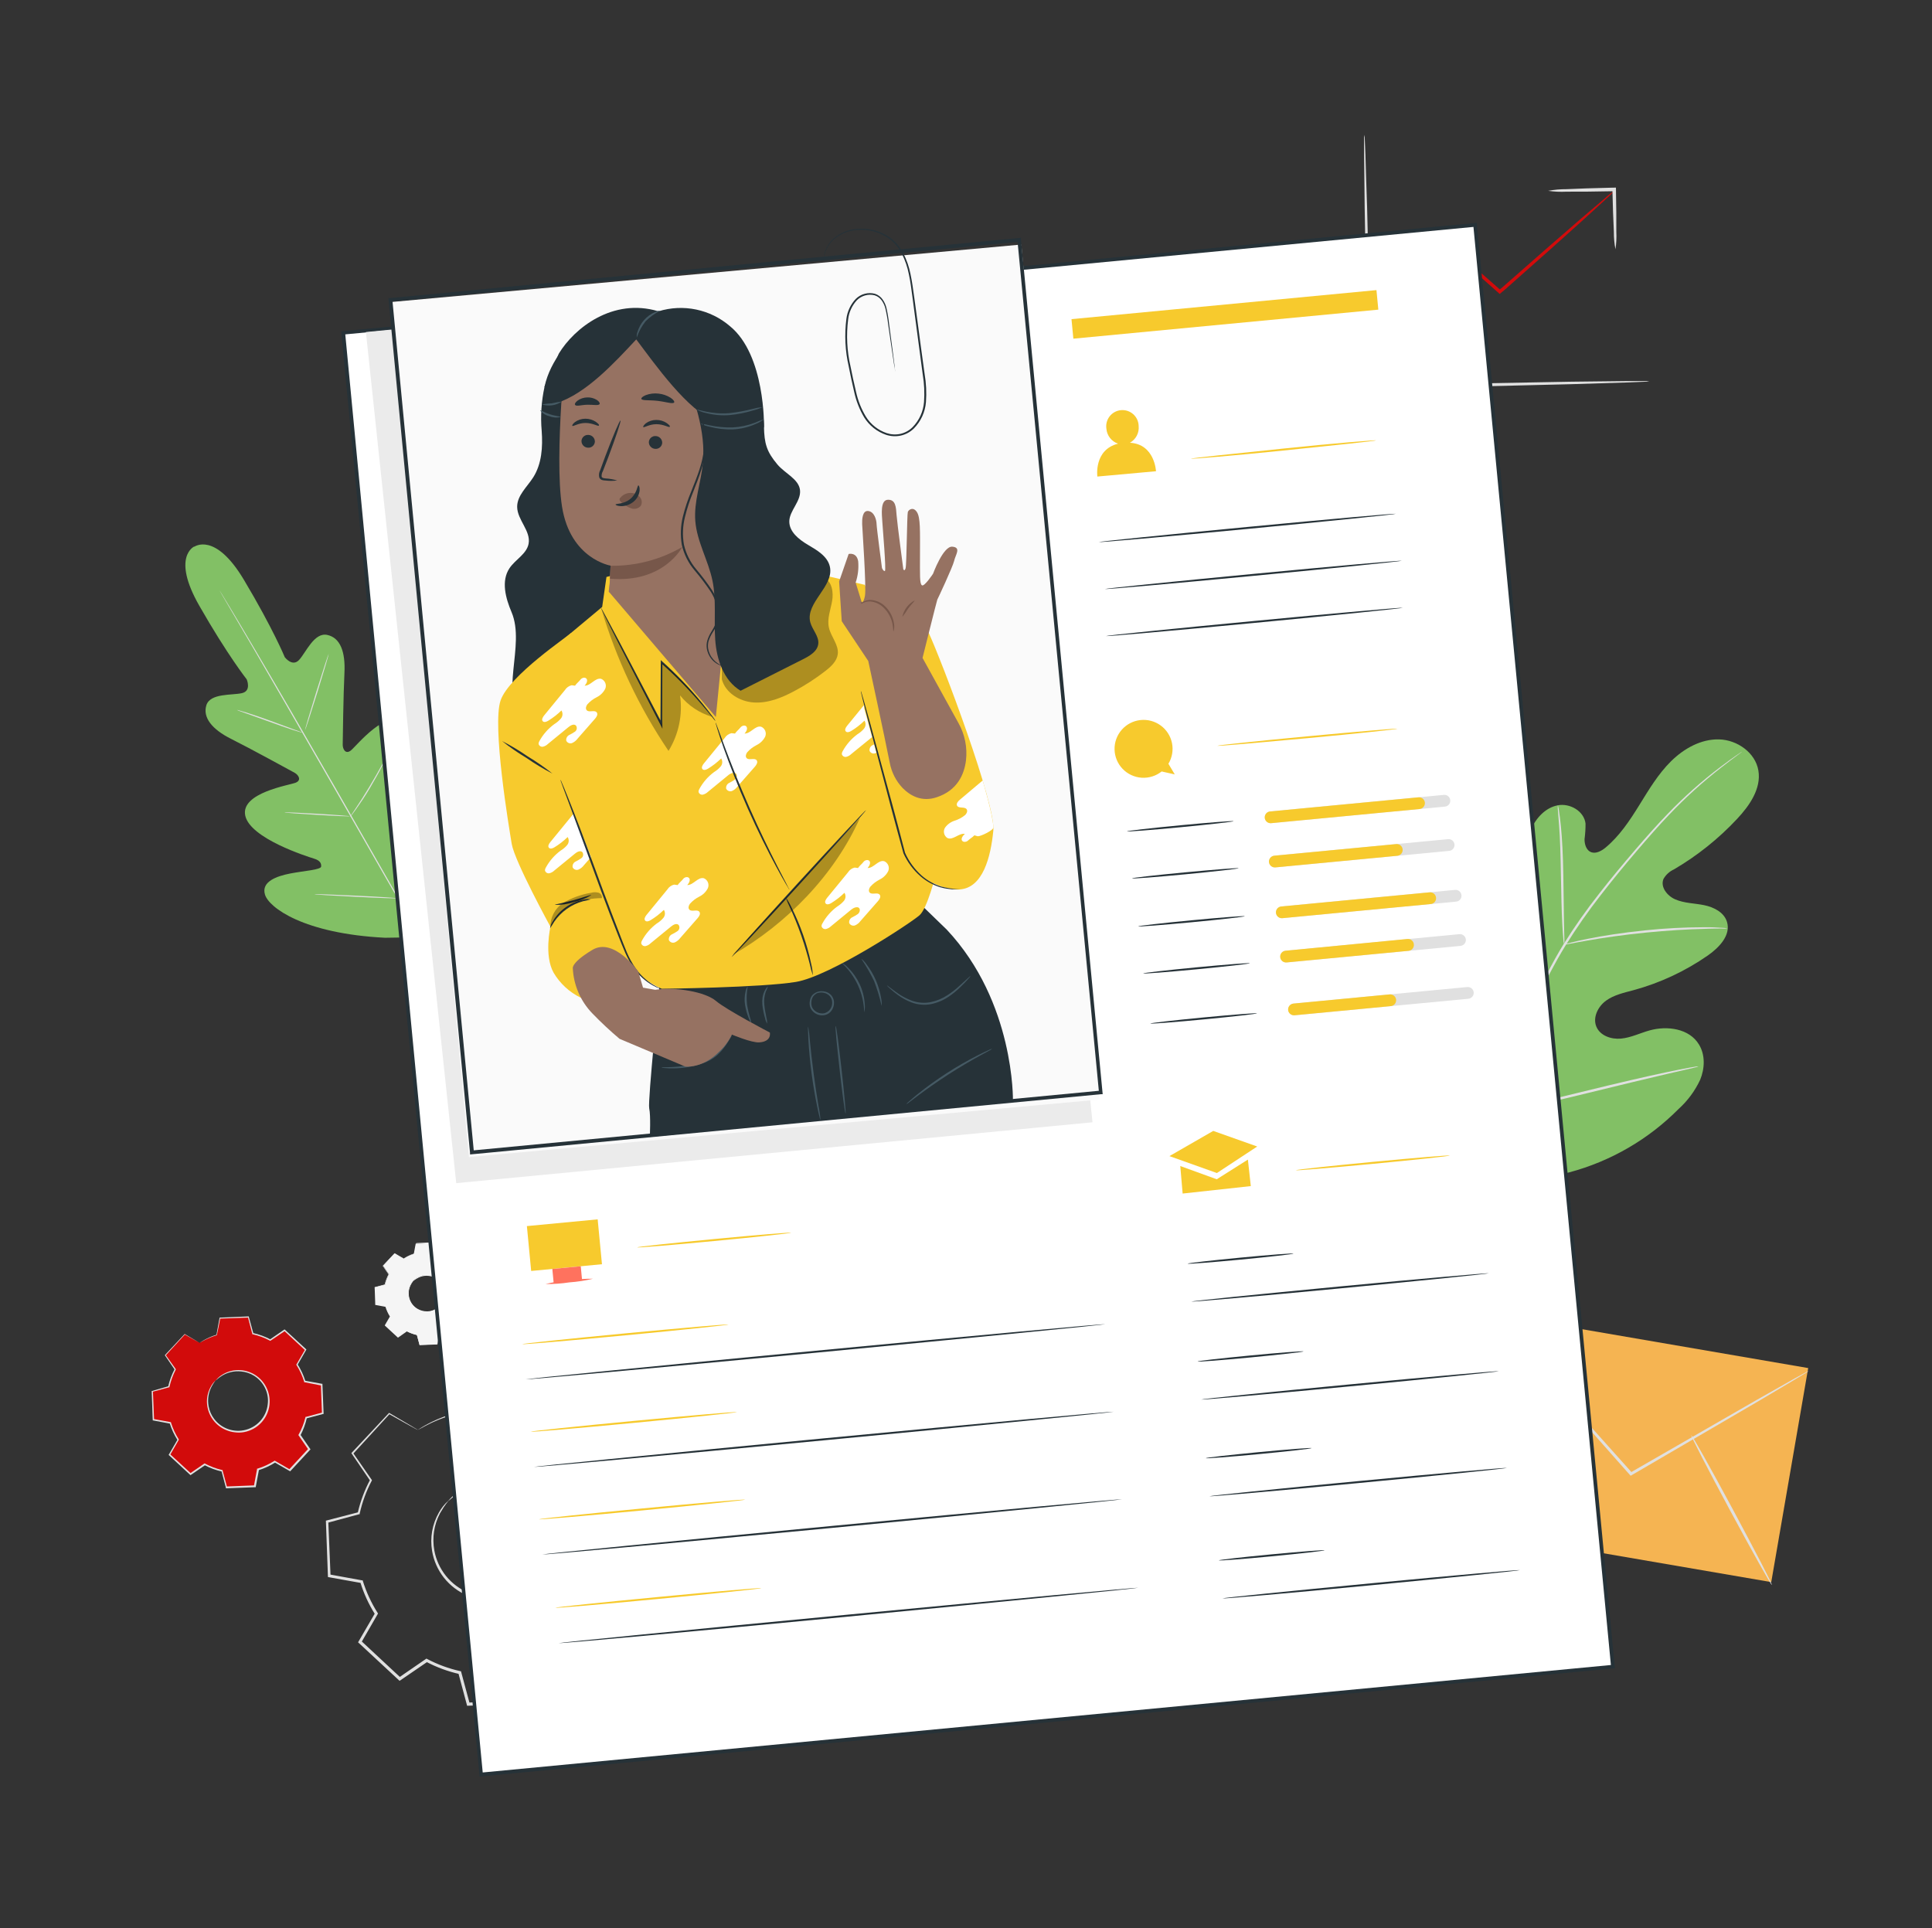 <svg width="519" height="518" viewBox="0 0 519 518" fill="none" xmlns="http://www.w3.org/2000/svg">
<rect x="0" y="0" width="519" height="518" fill="#333333" stroke="none"/>
<path d="M390.257 313.024C373.921 299.405 371.922 276.566 374.36 256.412C374.766 253.047 374.71 249.447 376.571 246.629C378.432 243.81 382.369 242.104 385.27 243.787C387.678 245.186 388.524 248.19 389.717 250.731C391.322 254.108 393.848 256.964 397.005 258.974C399.065 260.269 401.666 261.188 403.891 260.197C406.911 258.845 407.649 254.843 407.913 251.491C408.417 245.232 408.921 238.971 409.425 232.706C409.689 229.353 409.982 225.919 411.298 222.828C412.615 219.737 415.188 216.974 418.467 216.347C421.747 215.719 425.543 217.911 425.929 221.26C425.936 222.659 425.847 224.057 425.662 225.444C425.641 226.844 426.153 228.476 427.444 228.946C428.734 229.415 430.181 228.624 431.28 227.728C435.045 224.606 437.772 220.491 440.356 216.318C442.94 212.146 445.452 207.904 448.926 204.483C452.4 201.062 457 198.5 461.84 198.641C466.68 198.781 471.56 202.197 472.363 207.018C473.167 211.839 470.002 216.419 466.653 219.989C461.698 225.295 456 229.857 449.736 233.533C448.532 234.072 447.531 234.978 446.874 236.12C445.955 238.289 447.886 240.703 450.04 241.621C452.47 242.674 455.214 242.647 457.806 243.18C460.399 243.713 463.152 245.095 463.928 247.675C465.019 251.222 461.818 254.576 458.784 256.689C452.707 260.917 445.947 264.073 438.8 266.018C436.253 266.701 433.573 267.275 431.431 268.832C429.289 270.388 427.817 273.31 428.824 275.784C429.832 278.258 432.852 279.279 435.489 279.02C438.125 278.761 440.539 277.554 443.104 276.83C447.883 275.491 453.825 276.318 456.395 280.604C458.121 283.387 457.975 287.052 456.719 290.091C455.326 293.073 453.347 295.747 450.9 297.953C442.815 306.104 432.706 311.968 421.607 314.944C410.569 317.724 400.542 317.876 390.227 313.075" fill="#82C065"/>
<path d="M396.582 300.79C400.899 290.068 405.827 279.601 411.343 269.441L415.644 261.418C417.062 258.792 418.46 256.186 419.993 253.719C422.952 248.971 426.177 244.393 429.65 240.005C432.915 235.808 436.166 231.945 439.24 228.351C442.314 224.756 445.242 221.478 448.047 218.589C452.444 214.017 457.196 209.799 462.26 205.975C464.05 204.618 465.472 203.614 466.444 202.945L467.556 202.191C467.68 202.101 467.811 202.021 467.947 201.949C467.844 202.062 467.727 202.16 467.597 202.241L466.517 203.045C465.566 203.744 464.176 204.788 462.407 206.174C457.411 210.062 452.716 214.318 448.358 218.907C445.584 221.806 442.687 225.113 439.623 228.697C436.559 232.282 433.349 236.174 430.095 240.371C426.671 244.742 423.487 249.295 420.558 254.012C419.034 256.458 417.616 259.044 416.229 261.68L411.948 269.702C406.437 279.84 401.501 290.279 397.165 300.97" fill="#E0E0E0"/>
<path d="M420.165 253.706C420.046 253.229 419.977 252.741 419.961 252.249C419.87 251.308 419.77 249.931 419.682 248.198C419.499 244.815 419.399 240.141 419.311 235.021C419.223 229.901 419.102 225.188 418.828 221.847C418.711 220.155 418.601 218.809 418.52 217.857C418.456 217.366 418.446 216.87 418.488 216.377C418.635 216.847 418.734 217.331 418.783 217.821C418.945 218.761 419.117 220.116 419.295 221.806C419.641 225.176 419.873 229.908 419.962 235.038C420.05 240.168 420.107 244.731 420.15 248.219L420.236 252.274C420.272 252.752 420.248 253.233 420.165 253.706Z" fill="#E0E0E0"/>
<path d="M464.117 249.415C463.537 249.482 462.952 249.494 462.37 249.452C461.253 249.476 459.636 249.45 457.637 249.553C453.634 249.638 448.123 249.948 442.049 250.553C435.974 251.159 430.504 251.975 426.555 252.657C424.581 252.993 422.992 253.301 421.898 253.506C421.331 253.651 420.751 253.741 420.166 253.776C420.71 253.563 421.271 253.395 421.843 253.274C422.934 252.987 424.511 252.609 426.485 252.222C430.411 251.419 435.9 250.552 441.985 249.936C447.185 249.391 452.409 249.115 457.637 249.107C459.669 249.063 461.257 249.182 462.376 249.249C462.96 249.252 463.543 249.307 464.117 249.415Z" fill="#E0E0E0"/>
<path d="M397.176 300.047C397.067 299.876 396.984 299.69 396.93 299.494C396.769 299.051 396.564 298.488 396.327 297.864C395.809 296.455 395.115 294.391 394.278 291.822C392.624 286.695 390.552 279.548 388.383 271.663C386.213 263.778 384.21 256.538 382.658 251.429C381.894 248.92 381.271 246.864 380.812 245.332C380.604 244.667 380.45 244.122 380.309 243.669C380.167 243.216 380.154 243.084 380.184 243.073C380.288 243.247 380.371 243.432 380.43 243.626C380.592 244.069 380.797 244.632 381.033 245.256C381.551 246.665 382.256 248.729 383.082 251.298C384.736 256.415 386.808 263.572 388.978 271.457C391.147 279.343 393.15 286.582 394.702 291.691C395.467 294.201 396.089 296.256 396.548 297.738C396.755 298.403 396.909 298.957 397.05 299.4C397.192 299.844 397.206 300.036 397.176 300.047Z" fill="#E0E0E0"/>
<path d="M456.247 286.51C456.06 286.597 455.863 286.659 455.661 286.695L453.942 287.107L447.612 288.57C442.272 289.809 434.912 291.598 426.784 293.586C418.656 295.574 411.274 297.293 405.912 298.421C403.22 298.985 401.045 299.417 399.536 299.682L397.794 299.983C397.589 300.012 397.381 300.017 397.175 299.996C397.365 299.909 397.565 299.847 397.771 299.811L399.489 299.399L405.81 297.936C411.149 296.697 418.509 294.908 426.638 292.92C434.766 290.932 442.148 289.213 447.52 288.085C450.201 287.521 452.377 287.09 453.885 286.824L455.627 286.524C455.832 286.494 456.04 286.49 456.247 286.51Z" fill="#E0E0E0"/>
<path d="M52.236 146.787C52.236 146.787 45.962 149.476 53.539 162.734C61.117 175.991 66.266 182.495 66.266 182.495C66.266 182.495 67.642 185.599 65.003 186.213C62.364 186.827 56.466 186.171 55.438 189.459C54.41 192.747 56.968 195.948 62.073 198.497C67.178 201.046 78.148 207.06 79.146 207.607C80.143 208.154 81.129 209.594 79.406 210.279C77.683 210.965 64.565 212.978 65.885 219.126C67.204 225.275 82.591 230.131 84.269 230.643C85.946 231.155 86.328 231.877 86.276 232.781C86.224 233.685 81.707 233.943 78.003 234.661C74.299 235.378 70.123 236.856 71.183 240.343C72.242 243.83 81.567 250.823 103.43 251.931L113.589 251.776L118.747 242.954C128.494 223.416 127.04 211.885 124.515 209.251C121.989 206.617 118.657 209.507 116.197 212.368C113.738 215.23 111.328 218.993 110.487 218.626C109.645 218.258 109.275 217.556 109.614 215.835C109.954 214.114 113.309 198.383 108.647 194.202C103.985 190.021 95.731 200.44 94.262 201.607C92.793 202.774 92.058 201.177 92.065 200.071C92.072 198.965 92.243 186.446 92.529 180.791C92.816 175.136 91.424 171.331 87.912 170.574C84.4 169.817 82.19 175.3 80.352 177.287C78.514 179.273 76.495 176.547 76.495 176.547C76.495 176.547 73.355 168.895 65.525 155.775C57.696 142.655 52.127 146.932 52.127 146.932" fill="#82C065"/>
<path d="M114.228 254.136C108.515 244.48 98.656 227.143 90.119 212.303C81.583 197.464 73.798 184.039 68.166 174.351L61.449 162.89C60.668 161.538 60.047 160.496 59.625 159.765C59.424 159.424 59.266 159.154 59.16 158.953C59.106 158.862 59.056 158.769 59.012 158.672L59.191 158.942L59.685 159.733L61.559 162.827C63.181 165.511 65.51 169.407 68.357 174.245C74.07 183.901 81.843 197.286 90.39 212.146C98.937 227.005 108.766 244.332 114.419 254.02" fill="#E0E0E0"/>
<path d="M63.656 190.725C63.9 190.751 64.14 190.808 64.371 190.892C64.831 191.014 65.485 191.213 66.293 191.46C67.9 191.963 70.111 192.717 72.528 193.599L78.673 195.862L80.547 196.543C80.785 196.608 81.015 196.698 81.234 196.812C80.987 196.788 80.744 196.735 80.509 196.655C80.059 196.533 79.404 196.334 78.596 196.077C76.99 195.553 74.788 194.768 72.371 193.897L66.166 191.675L64.282 191.005C64.064 190.933 63.855 190.839 63.656 190.725Z" fill="#E0E0E0"/>
<path d="M81.941 196.138C81.86 196.14 83.224 191.496 84.984 185.83C86.744 180.163 88.233 175.618 88.314 175.617C88.395 175.615 87.04 180.248 85.281 185.915C83.521 191.581 82.033 196.156 81.941 196.138Z" fill="#E0E0E0"/>
<path d="M94.032 219.513C94.13 219.281 94.259 219.063 94.415 218.866L95.537 217.168C96.523 215.727 97.792 213.743 99.147 211.493C100.501 209.243 101.667 207.18 102.488 205.671L103.467 203.886C103.568 203.657 103.701 203.443 103.86 203.249C103.782 203.488 103.685 203.721 103.569 203.945C103.376 204.385 103.063 204.97 102.673 205.779C101.903 207.317 100.718 209.411 99.404 211.66C98.09 213.909 96.709 215.886 95.713 217.296C95.22 217.996 94.805 218.553 94.508 218.935C94.369 219.143 94.21 219.337 94.032 219.513Z" fill="#E0E0E0"/>
<path d="M76.415 218.254C76.644 218.225 76.875 218.22 77.105 218.239L78.987 218.301C80.584 218.368 82.781 218.474 85.203 218.615C87.624 218.756 89.823 218.912 91.41 219.031L93.294 219.194C93.525 219.2 93.754 219.233 93.977 219.291C93.748 219.32 93.516 219.325 93.286 219.305L91.405 219.244C89.808 219.176 87.611 219.071 85.189 218.919C82.767 218.768 80.569 218.632 78.981 218.514L77.098 218.351C76.867 218.347 76.637 218.315 76.415 218.254Z" fill="#E0E0E0"/>
<path d="M84.452 240.234C84.749 240.201 85.048 240.195 85.346 240.215L87.756 240.285C89.79 240.354 92.618 240.476 95.731 240.623C98.843 240.77 101.652 240.934 103.687 241.063L106.099 241.235C106.397 241.245 106.693 241.279 106.985 241.338C106.692 241.37 106.396 241.377 106.101 241.356L103.681 241.286C101.647 241.218 98.82 241.095 95.707 240.938C92.594 240.781 89.786 240.638 87.751 240.509L85.339 240.337C85.041 240.327 84.744 240.292 84.452 240.234Z" fill="#E0E0E0"/>
<path d="M106.453 241.166C106.581 240.876 106.735 240.598 106.913 240.335L108.269 238.136C109.408 236.276 110.959 233.697 112.605 230.792C114.25 227.887 115.668 225.24 116.683 223.312C117.172 222.389 117.582 221.619 117.885 221.025C118.023 220.739 118.184 220.464 118.365 220.203C118.266 220.505 118.143 220.8 117.998 221.083C117.745 221.636 117.366 222.435 116.889 223.419C115.914 225.377 114.528 228.053 112.882 230.948C111.236 233.844 109.645 236.423 108.454 238.254C107.864 239.169 107.371 239.91 107.016 240.404C106.852 240.675 106.664 240.93 106.453 241.166Z" fill="#E0E0E0"/>
<path d="M400.268 352.844L390.341 410.343L475.818 425.034L485.744 367.535L400.268 352.844Z" fill="#F5B452"/>
<path d="M485.909 368.287C485.616 368.522 485.305 368.732 484.977 368.915L482.218 370.586L472.061 376.613L438.324 396.306L438.043 396.464L437.835 396.225L437.314 395.648L411.097 366.021L403.222 356.979L401.137 354.498C400.875 354.218 400.641 353.914 400.437 353.59C400.732 353.835 401.006 354.104 401.257 354.394L403.472 356.771L411.546 365.646C418.343 373.24 427.649 383.642 437.933 395.117L438.454 395.705L437.964 395.624L471.818 376.142L482.1 370.325C483.266 369.682 484.2 369.165 484.913 368.784C485.23 368.59 485.563 368.424 485.909 368.287Z" fill="#E0E0E0"/>
<path d="M390.499 411.095C390.364 410.935 398.146 404.157 407.891 395.958C417.635 387.759 425.658 381.26 425.803 381.429C425.949 381.599 418.156 388.367 408.402 396.566C398.647 404.765 390.604 411.224 390.499 411.095Z" fill="#E0E0E0"/>
<path d="M454.336 385.59C454.527 385.485 459.533 394.405 465.5 405.506C471.468 416.607 476.172 425.686 475.981 425.791C475.791 425.897 470.784 416.976 464.807 405.876C458.83 394.775 454.145 385.696 454.336 385.59Z" fill="#E0E0E0"/>
<path d="M443.07 102.434C442.592 102.521 442.107 102.565 441.62 102.566L437.457 102.736L422.122 103.213L371.55 104.429L367.487 104.515L367.477 104.039C367.127 85.181 366.819 68.271 366.598 55.953C366.53 49.869 366.478 45.011 366.444 41.503C366.409 39.881 366.443 38.572 366.442 37.588C366.416 37.133 366.44 36.677 366.515 36.227C366.594 36.675 366.634 37.129 366.635 37.584L366.799 41.495C366.874 45.003 367.069 49.908 367.258 55.938C367.52 68.256 367.97 85.164 368.421 104.019L367.944 103.552L371.55 103.476L422.128 102.544L437.47 102.37L441.636 102.373C442.115 102.355 442.595 102.375 443.07 102.434Z" fill="#E0E0E0"/>
<path d="M433.631 51.274C432.96 52.056 432.228 52.784 431.441 53.45L425.211 59.151C419.926 63.928 412.586 70.474 404.436 77.655L403.198 78.695L402.879 78.976L402.568 78.699L392.966 70.17L393.525 70.158L379.974 81.886L376.029 85.165C375.583 85.589 375.09 85.96 374.559 86.271C374.945 85.791 375.378 85.35 375.852 84.956C376.835 84.042 378.094 82.883 379.63 81.478L392.983 69.541L393.273 69.281L393.563 69.549L403.204 78.026L402.574 78.039L403.812 76.999C411.962 69.807 419.375 63.342 424.764 58.693L431.193 53.222C431.95 52.507 432.766 51.855 433.631 51.274Z" fill="#FF0000" fill-opacity="0.78"/>
<path d="M433.964 66.967C433.67 65.429 433.528 63.866 433.54 62.3C433.387 59.403 433.251 55.379 433.145 50.899L433.633 51.365L432.82 51.382C428.148 51.481 423.921 51.52 420.851 51.494C419.193 51.581 417.53 51.504 415.887 51.265C417.52 50.963 419.177 50.816 420.837 50.825C423.883 50.679 428.127 50.529 432.8 50.429L434.09 50.402L434.1 50.878C434.195 55.359 434.22 59.385 434.2 62.286C434.279 63.85 434.2 65.419 433.964 66.967Z" fill="#E0E0E0"/>
<path d="M53.648 360.749C55.062 359.84 56.592 359.126 58.196 358.624L59.045 354.073L66.711 353.768L67.914 358.246C69.547 358.612 71.124 359.192 72.605 359.972L76.431 357.355L82.06 362.56L79.707 366.606C80.615 368.01 81.331 369.53 81.835 371.125L86.395 371.971L86.69 379.622L82.214 380.823C81.849 382.454 81.267 384.028 80.484 385.505L83.106 389.324L77.89 394.952L73.877 392.633C72.464 393.542 70.934 394.257 69.329 394.758L68.481 399.31L60.815 399.615L59.612 395.137C57.978 394.773 56.4 394.192 54.921 393.411L51.094 396.028L45.456 390.823L47.779 386.818C46.868 385.407 46.152 383.88 45.65 382.279L41.09 381.432L40.785 373.781L45.281 372.56C45.648 370.93 46.23 369.356 47.011 367.878L44.389 364.06L49.605 358.431L53.618 360.75L53.648 360.749ZM57.928 370.862C56.836 372.061 56.124 373.556 55.882 375.158C55.639 376.76 55.877 378.398 56.565 379.866C57.253 381.333 58.361 382.565 59.749 383.405C61.136 384.246 62.742 384.658 64.365 384.59C65.987 384.522 67.552 383.976 68.865 383.022C70.177 382.068 71.177 380.748 71.739 379.228C72.302 377.708 72.401 376.056 72.024 374.479C71.648 372.903 70.813 371.473 69.624 370.37C68.828 369.634 67.893 369.063 66.874 368.69C65.856 368.316 64.773 368.147 63.689 368.193C62.605 368.239 61.54 368.498 60.557 368.956C59.573 369.414 58.69 370.061 57.958 370.861L57.928 370.862Z" fill="#FF0000" fill-opacity="0.78"/>
<path d="M57.958 370.861C58.375 370.327 58.877 369.864 59.443 369.491C61.007 368.424 62.894 367.935 64.78 368.11C66.184 368.23 67.535 368.703 68.706 369.485C69.878 370.267 70.832 371.333 71.48 372.582C72.251 374.064 72.566 375.74 72.385 377.401C72.188 379.19 71.421 380.869 70.195 382.189C68.97 383.51 67.352 384.403 65.58 384.736C64.745 384.89 63.891 384.909 63.05 384.79C62.24 384.702 61.448 384.493 60.7 384.17C59.401 383.624 58.262 382.759 57.389 381.655C56.517 380.551 55.938 379.244 55.708 377.856C55.388 375.99 55.732 374.07 56.681 372.43C57.006 371.827 57.43 371.283 57.937 370.821C57.937 370.821 57.451 371.379 56.835 372.518C55.988 374.14 55.709 375.999 56.042 377.798C56.262 379.028 56.771 380.189 57.527 381.185C58.387 382.33 59.54 383.223 60.864 383.771C61.578 384.072 62.332 384.264 63.102 384.342C63.901 384.435 64.71 384.401 65.498 384.241C67.169 383.92 68.692 383.074 69.847 381.826C71.002 380.579 71.727 378.997 71.916 377.309C72.031 376.514 72.014 375.706 71.865 374.917C71.733 374.158 71.484 373.424 71.128 372.742C70.476 371.464 69.491 370.385 68.277 369.617C67.217 368.953 66.014 368.55 64.766 368.444C62.945 368.246 61.11 368.667 59.558 369.64C58.445 370.343 58 370.911 57.958 370.861Z" fill="#E0E0E0"/>
<path d="M53.648 360.749L53.391 360.623L52.62 360.203L49.596 358.503L49.688 358.501L44.503 364.148L44.5 364.007L47.213 367.803L47.214 367.874L47.216 367.945C46.447 369.418 45.876 370.985 45.516 372.606L45.518 372.697L45.426 372.699L40.95 373.91L41.079 373.745C41.181 376.146 41.286 378.71 41.394 381.396L41.237 381.216L45.808 382.052L45.92 382.05L45.922 382.161C46.413 383.743 47.111 385.253 47.999 386.651L48.062 386.751L48.003 386.854L45.671 390.909L45.665 390.646C47.438 392.282 49.345 394.047 51.304 395.841L51.029 395.847L54.846 393.22L54.966 393.146L55.079 393.205C56.522 393.977 58.062 394.555 59.658 394.923L59.79 394.92L59.793 395.052C60.168 396.454 60.576 397.977 60.995 399.519L60.758 399.352L68.434 399.047L68.205 399.245C68.479 397.799 68.761 396.251 69.053 394.693L69.05 394.551L69.192 394.548C70.771 394.065 72.278 393.371 73.671 392.485L73.791 392.412L73.915 392.48L77.927 394.799L77.633 394.805L82.848 389.177L82.855 389.471L80.233 385.652L80.149 385.532L80.218 385.409C81.033 383.961 81.646 382.409 82.04 380.796L82.037 380.654L82.18 380.651L86.656 379.461L86.488 379.688C86.392 377.073 86.297 374.519 86.204 372.026L86.381 372.235L81.84 371.348L81.718 371.351L81.715 371.229C81.236 369.647 80.544 368.136 79.659 366.739L79.585 366.629L79.654 366.526L81.978 362.521L81.983 362.765L76.364 357.549L76.588 357.544L72.7 360.162L72.62 360.225L72.528 360.176C71.062 359.396 69.498 358.815 67.877 358.449L67.786 358.451L67.784 358.36L66.602 353.882L66.736 353.98L59.069 354.245L59.169 354.161C58.821 355.974 58.527 357.461 58.249 358.704C57.044 359.067 55.877 359.544 54.763 360.127L53.949 360.571L53.678 360.718L53.928 360.541C54.099 360.425 54.369 360.257 54.731 360.057C55.834 359.44 56.998 358.939 58.205 358.563L58.145 358.615C58.373 357.373 58.646 355.876 58.974 354.064L58.972 353.983L59.063 353.981L66.729 353.656L66.841 353.654L66.843 353.755C67.228 355.136 67.625 356.599 68.066 358.222L67.941 358.113C69.593 358.477 71.188 359.06 72.683 359.848L72.511 359.852L76.327 357.225L76.447 357.142L76.55 357.241L82.199 362.435L82.313 362.545L82.235 362.678L79.922 366.693L79.917 366.48C80.825 367.907 81.541 369.446 82.047 371.06L81.882 370.921L86.452 371.757L86.614 371.754L86.621 372.038C86.714 374.524 86.816 377.074 86.925 379.688L86.929 379.871L86.756 379.875L82.27 381.075L82.439 380.899C82.067 382.55 81.479 384.145 80.69 385.643L80.685 385.409C81.545 386.669 82.426 387.938 83.306 389.218L83.412 389.378L83.282 389.513L78.077 395.14L77.947 395.275L77.783 395.177L73.77 392.869L74.004 392.864C72.574 393.777 71.027 394.492 69.405 394.99L69.574 394.804C69.282 396.362 68.99 397.92 68.725 399.355L68.729 399.538L68.536 399.542L60.87 399.837L60.687 399.84L60.683 399.658L59.491 395.18L59.667 395.349C58.012 394.977 56.413 394.387 54.914 393.594L55.148 393.589L51.322 396.205L51.171 396.31L51.047 396.191L45.418 390.976L45.294 390.867L45.382 390.723C46.186 389.326 46.98 387.951 47.706 386.718L47.71 386.921C46.799 385.492 46.083 383.948 45.58 382.331L45.736 382.47L41.175 381.613L41.032 381.616L41.029 381.464C40.931 378.762 40.84 376.211 40.755 373.813L40.752 373.681L40.874 373.678L45.278 372.408L45.169 372.522C45.543 370.882 46.131 369.297 46.918 367.809L46.921 367.951L44.309 364.122L44.308 364.051L44.367 363.979L49.614 358.381L52.578 360.133L53.34 360.594L53.648 360.749Z" fill="#E0E0E0"/>
<path d="M108.44 338.105C109.285 337.57 110.2 337.151 111.157 336.86L111.669 334.131L116.258 333.953L116.976 336.635C117.957 336.852 118.905 337.2 119.792 337.671L122.076 336.101L125.445 339.214L124.063 341.617C124.599 342.461 125.018 343.373 125.309 344.329L128.022 344.789L128.201 349.369L125.513 350.085C125.298 351.062 124.948 352.005 124.475 352.886L126.048 355.176L122.928 358.538L120.521 357.159C119.673 357.69 118.76 358.108 117.804 358.403L117.292 361.133L112.703 361.311L111.985 358.628C111.007 358.414 110.062 358.065 109.179 357.593L106.885 359.163L103.516 356.05L104.898 353.647C104.366 352.801 103.947 351.889 103.652 350.935L100.938 350.435L100.759 345.854L103.447 345.138C103.664 344.158 104.013 343.213 104.485 342.327L102.912 340.048L106.032 336.685L108.44 338.105ZM111.017 344.135C110.355 344.849 109.921 345.743 109.768 346.704C109.615 347.664 109.751 348.648 110.159 349.532C110.566 350.415 111.227 351.158 112.058 351.667C112.888 352.175 113.851 352.426 114.825 352.389C115.799 352.351 116.74 352.026 117.528 351.455C118.317 350.884 118.918 350.092 119.256 349.18C119.594 348.267 119.654 347.276 119.427 346.33C119.2 345.384 118.698 344.527 117.983 343.866C117.508 343.427 116.951 343.086 116.344 342.862C115.736 342.638 115.091 342.535 114.444 342.56C113.797 342.585 113.162 342.737 112.574 343.007C111.986 343.278 111.457 343.661 111.017 344.135Z" fill="#F5F5F5"/>
<path d="M111.017 344.135C111.268 343.811 111.571 343.53 111.914 343.305C112.856 342.673 113.988 342.384 115.118 342.486C115.899 342.549 116.654 342.797 117.318 343.211C118.089 343.701 118.714 344.388 119.129 345.201C119.355 345.631 119.515 346.092 119.605 346.57C119.697 347.068 119.708 347.578 119.637 348.08C119.514 349.15 119.053 350.152 118.32 350.943C117.588 351.733 116.623 352.271 115.564 352.477C115.065 352.569 114.553 352.58 114.051 352.509C113.564 352.464 113.088 352.34 112.64 352.144C111.817 351.786 111.104 351.217 110.573 350.494C110.11 349.864 109.802 349.134 109.674 348.363C109.486 347.246 109.691 346.098 110.255 345.115C110.449 344.754 110.703 344.43 111.007 344.156C111.007 344.156 110.72 344.476 110.348 345.184C109.844 346.157 109.678 347.271 109.877 348.348C110.018 349.138 110.357 349.88 110.862 350.504C111.368 351.128 112.023 351.615 112.768 351.918C113.19 352.102 113.638 352.219 114.096 352.265C114.576 352.331 115.062 352.32 115.539 352.234C116.537 352.042 117.448 351.537 118.139 350.792C118.83 350.048 119.266 349.104 119.383 348.096C119.45 347.621 119.44 347.138 119.353 346.666C119.27 346.211 119.12 345.77 118.909 345.357C118.513 344.596 117.925 343.951 117.202 343.487C116.422 342.996 115.518 342.735 114.596 342.735C113.673 342.734 112.77 342.995 111.989 343.486C111.652 343.682 111.327 343.899 111.017 344.135Z" fill="#F5F5F5"/>
<path d="M108.44 338.105L108.286 338.027L107.823 337.773C107.402 337.539 106.795 337.207 106.014 336.797L102.915 340.18L102.913 340.088C103.395 340.778 103.96 341.547 104.496 342.367C104.036 343.249 103.694 344.187 103.478 345.158L103.479 345.208L100.802 345.935L100.871 345.832C100.901 347.271 100.995 348.801 101.059 350.412L100.976 350.302L103.7 350.812L103.761 350.811L103.762 350.882C104.057 351.827 104.476 352.728 105.008 353.564L105.009 353.624L105.011 353.685C104.58 354.435 104.109 355.256 103.619 356.088L103.615 355.936C104.653 356.928 105.822 357.918 106.994 359.049L106.832 359.052L109.116 357.483L109.187 357.481L109.258 357.48C110.135 357.937 111.068 358.278 112.033 358.496L112.115 358.494L112.116 358.575C112.348 359.412 112.591 360.33 112.834 361.248L112.699 361.149L117.289 360.97L117.159 361.085C117.314 360.219 117.487 359.293 117.66 358.356L117.659 358.275L117.74 358.273C118.687 357.985 119.591 357.57 120.427 357.04L120.508 357.038L120.579 357.036L122.976 358.415L122.804 358.419L125.923 355.047L125.927 355.219L124.354 352.94L124.353 352.869L124.351 352.798C124.82 351.926 125.166 350.994 125.38 350.027L125.378 349.946L125.459 349.945L128.147 349.228L128.048 349.362C128.015 347.801 127.983 346.27 127.87 344.782L127.974 344.901L125.25 344.391L125.169 344.393L125.167 344.312C124.88 343.366 124.464 342.463 123.931 341.63L123.93 341.569L123.928 341.498L125.331 339.105L125.334 339.247L121.975 336.134L122.107 336.131L119.813 337.691C118.935 337.225 117.998 336.88 117.027 336.665L117.026 336.614C116.771 335.605 116.539 334.758 116.319 333.931L116.401 333.99L111.811 334.149L111.871 334.097C111.66 335.186 111.487 336.133 111.35 336.826C110.631 337.042 109.936 337.329 109.274 337.681L108.782 337.945L108.621 338.03L108.772 337.925C108.872 337.862 109.032 337.758 109.253 337.641C109.912 337.27 110.607 336.966 111.327 336.735C111.464 335.992 111.618 335.096 111.818 334.007L111.817 333.956L116.406 333.757L116.467 333.756L116.469 333.817C116.689 334.644 116.932 335.521 117.196 336.489L117.124 336.43C118.111 336.648 119.065 336.996 119.961 337.465L119.737 337.469L122.021 335.9L122.092 335.898L122.154 335.958C123.191 336.95 124.351 337.939 125.533 339.071L125.606 339.13L125.607 339.211C125.156 339.991 124.706 340.792 124.225 341.614L124.223 341.482C124.766 342.339 125.193 343.264 125.49 344.234L125.397 344.145L128.131 344.644L128.233 344.642L128.235 344.744C128.267 346.244 128.299 347.785 128.414 349.334L128.416 349.436L128.314 349.438L125.636 350.154L125.726 350.051C125.508 351.041 125.155 351.997 124.678 352.892L124.675 352.75L126.248 355.029L126.311 355.119L126.231 355.202L123.112 358.575L123.032 358.658L122.94 358.599L120.532 357.21L120.674 357.207C119.821 357.749 118.896 358.171 117.927 358.462L118.026 358.358C117.843 359.295 117.669 360.222 117.515 361.077L117.517 361.189L117.405 361.191L112.806 361.37L112.694 361.372L112.692 361.271C112.449 360.343 112.195 359.425 111.974 358.588L112.078 358.687C111.088 358.462 110.131 358.111 109.231 357.642L109.373 357.639L106.99 359.313L106.91 359.365L106.827 359.296L103.458 356.183L103.386 356.113L103.384 356.022C103.874 355.19 104.365 354.368 104.776 353.629L104.778 353.751C104.238 352.897 103.815 351.975 103.521 351.009L103.614 351.088L100.88 350.578L100.799 350.58L100.796 350.438C100.762 348.836 100.729 347.295 100.637 345.857L100.636 345.776L100.717 345.774L103.405 345.068L103.335 345.14C103.561 344.157 103.917 343.208 104.393 342.319L104.395 342.4L102.832 340.11L102.831 340.06L105.972 336.717L107.752 337.764L108.205 338.039L108.44 338.105Z" fill="#F5F5F5"/>
<path d="M125.748 457.832L123.474 449.361C120.38 448.677 117.392 447.577 114.594 446.091L107.332 451.063L96.624 441.148L101.016 433.559C99.32 430.889 97.991 428.004 97.063 424.982L88.401 423.37L87.838 408.828L96.327 406.559C97.037 403.454 98.163 400.459 99.674 397.654L94.693 390.406L104.629 379.718L112.232 384.111C114.912 382.419 117.806 381.089 120.836 380.155L122.442 371.52L137.012 370.947L139.276 379.419C142.371 380.112 145.36 381.211 148.166 382.689L155.418 377.717L166.116 387.632L161.724 395.221C163.42 397.894 164.749 400.783 165.677 403.808L174.339 405.42L174.901 419.952L166.413 422.221C165.717 425.307 164.615 428.287 163.136 431.084L168.117 438.322L158.181 448.999L150.55 444.719C147.871 446.412 144.977 447.739 141.945 448.664L140.34 457.309L125.748 457.832ZM114.582 446.01C117.386 447.494 120.376 448.598 123.473 449.29L125.746 457.751L140.256 457.189L141.861 448.565C144.897 447.636 147.794 446.306 150.476 444.609L158.079 448.991L167.935 438.356L162.964 431.118C164.45 428.316 165.556 425.329 166.251 422.235L174.74 420.026L174.179 405.545L165.626 403.83C164.695 400.801 163.362 397.909 161.663 395.232L166.055 387.644L155.389 377.809L148.137 382.77C145.332 381.293 142.342 380.194 139.247 379.501L136.942 370.969L122.432 371.531L120.826 380.155C117.785 381.078 114.884 382.409 112.201 384.112L104.569 379.77L94.713 390.406L99.674 397.654C98.188 400.456 97.082 403.443 96.387 406.537L87.899 408.807L88.46 423.288L97.112 424.889C98.047 427.917 99.38 430.808 101.075 433.487L96.693 441.065L107.349 450.91L114.582 446.01ZM132.138 429.521C129.068 429.585 126.047 428.746 123.451 427.108C120.855 425.47 118.8 423.106 117.541 420.311C116.282 417.515 115.876 414.412 116.372 411.387C116.868 408.362 118.245 405.55 120.332 403.301C121.727 401.794 123.406 400.578 125.273 399.72C127.14 398.863 129.158 398.381 131.211 398.303L131.496 398.297C135.58 398.273 139.512 399.845 142.45 402.676C145.389 405.508 147.102 409.373 147.223 413.448C147.344 417.523 145.863 421.483 143.098 424.484C140.332 427.484 136.501 429.286 132.422 429.505L132.138 429.521ZM120.403 403.319C118.331 405.56 116.963 408.358 116.47 411.367C115.977 414.376 116.381 417.464 117.63 420.246C118.88 423.028 120.921 425.383 123.5 427.017C126.079 428.652 129.082 429.494 132.137 429.44L132.421 429.434C136.486 429.215 140.305 427.419 143.061 424.428C145.817 421.438 147.293 417.49 147.172 413.429C147.051 409.367 145.344 405.514 142.415 402.693C139.486 399.871 135.567 398.304 131.496 398.327L131.192 398.333C129.145 398.405 127.132 398.881 125.272 399.736C123.411 400.59 121.739 401.805 120.352 403.31L120.403 403.319Z" fill="#E0E0E0"/>
<path d="M120.353 403.32C121.153 402.3 122.116 401.42 123.204 400.714C126.169 398.704 129.74 397.779 133.31 398.096C135.975 398.323 138.538 399.22 140.76 400.704C142.983 402.187 144.793 404.208 146.021 406.579C146.741 407.944 147.252 409.411 147.536 410.928C147.85 412.506 147.912 414.124 147.719 415.721C147.349 419.117 145.893 422.303 143.567 424.807C141.24 427.312 138.167 429.002 134.803 429.627C131.684 430.224 128.456 429.879 125.534 428.637C123.075 427.599 120.917 425.957 119.263 423.865C117.609 421.772 116.512 419.296 116.073 416.667C115.47 413.13 116.111 409.494 117.887 406.375C118.509 405.237 119.315 404.209 120.272 403.332C119.525 404.366 118.832 405.436 118.196 406.541C116.581 409.614 116.047 413.14 116.68 416.553C117.135 419.056 118.21 421.405 119.809 423.386C121.408 425.366 123.48 426.915 125.834 427.89C128.607 429.049 131.662 429.359 134.612 428.779C137.784 428.171 140.677 426.567 142.87 424.201C145.063 421.836 146.441 418.832 146.802 415.629C147.146 412.652 146.602 409.64 145.236 406.971C144.081 404.703 142.373 402.761 140.271 401.323C138.168 399.884 135.738 398.995 133.202 398.737C129.747 398.358 126.265 399.147 123.311 400.975C122.287 401.708 121.299 402.49 120.353 403.32Z" fill="#E0E0E0"/>
<path d="M112.182 384.142L111.688 383.889L110.228 383.088L104.49 379.873L104.672 379.87L94.839 390.596L94.833 390.312L99.844 397.538L99.928 397.669L99.86 397.802C98.395 400.59 97.306 403.56 96.623 406.634L96.627 406.806L96.454 406.81L87.956 409.11L88.193 408.79C88.382 413.36 88.587 418.214 88.796 423.301L88.505 422.973L97.197 424.553L97.42 424.548L97.486 424.77C98.419 427.766 99.744 430.626 101.426 433.277L101.552 433.467L101.435 433.672L97.043 441.281L96.972 440.785L107.619 450.702L107.101 450.713L114.343 445.731L114.563 445.584L114.789 445.711C117.566 447.173 120.524 448.259 123.587 448.943L123.843 448.998L123.909 449.25C124.626 451.913 125.409 454.807 126.193 457.731L125.749 457.406L140.299 456.844L139.88 457.208C140.391 454.479 140.939 451.536 141.486 448.573L141.541 448.298L141.793 448.221C144.791 447.301 147.654 445.989 150.308 444.318L150.538 444.182L150.775 444.319L158.388 448.701L157.841 448.783L167.777 438.126L167.738 438.674C166.07 436.235 164.404 433.826 162.767 431.437L162.621 431.217L162.737 430.981C164.209 428.211 165.305 425.258 165.996 422.2L166.052 421.945L166.304 421.879L174.803 419.619L174.487 420.042C174.3 415.089 174.119 410.249 173.944 405.519L174.278 405.908L165.626 404.296L165.391 404.251L165.315 404.019C164.397 401.019 163.082 398.154 161.405 395.501L161.279 395.301L161.396 395.096C162.916 392.497 164.336 389.962 165.808 387.507L165.879 387.962L155.211 378.046L155.638 378.037L148.375 382.988L148.215 383.093L148.04 383.006C145.261 381.524 142.295 380.42 139.221 379.724L139.048 379.728L139.045 379.556L136.832 371.063L137.1 371.26L122.548 371.762L122.738 371.595C122.069 375.038 121.52 377.869 121.072 380.221L121.074 380.312L120.992 380.314C118.708 380.99 116.497 381.893 114.393 383.01L112.836 383.855C112.675 383.965 112.503 384.061 112.324 384.139C112.471 384.007 112.632 383.892 112.804 383.794C113.135 383.585 113.626 383.27 114.319 382.88C116.409 381.706 118.616 380.755 120.905 380.042L120.806 380.146C121.233 377.794 121.712 374.954 122.36 371.502L122.357 371.35L122.519 371.346L137.069 370.723L137.272 370.719L137.276 370.922C137.992 373.543 138.742 376.317 139.58 379.392L139.362 379.184C142.493 379.874 145.517 380.98 148.354 382.472L148.019 382.479L155.26 377.487L155.491 377.34L155.688 377.519L166.395 387.373L166.612 387.571L166.465 387.828C165.044 390.302 163.584 392.828 162.074 395.436L162.066 395.041C163.788 397.745 165.138 400.667 166.082 403.729L165.771 403.451L174.422 405.053L174.749 405.107L174.756 405.441C174.938 410.17 175.128 415.011 175.328 419.963L175.335 420.298L175.002 420.386L166.504 422.666L166.812 422.345C166.116 425.478 165.001 428.504 163.497 431.34L163.487 430.884L168.468 438.121L168.667 438.411L168.429 438.67L158.544 449.347L158.306 449.605L157.997 449.429L150.374 445.037L150.831 445.027C148.114 446.746 145.18 448.094 142.105 449.036L142.413 448.685C141.866 451.658 141.309 454.601 140.807 457.32L140.734 457.676L140.378 457.684L125.838 458.246L125.482 458.254L125.394 457.921C124.61 454.996 123.837 452.092 123.12 449.439L123.452 449.747C120.314 449.039 117.283 447.92 114.439 446.419L114.875 446.409L107.623 451.371L107.343 451.559L107.104 451.341L96.427 441.426L96.188 441.208L96.355 440.93L100.767 433.341L100.776 433.737C99.059 431.025 97.715 428.096 96.78 425.028L97.06 425.286L88.368 423.726L88.093 423.671L88.087 423.397C87.898 418.33 87.723 413.445 87.555 408.875L87.548 408.53L87.79 408.464L96.3 406.255L96.091 406.472C96.805 403.357 97.927 400.35 99.427 397.527L99.433 397.801L94.493 390.542L94.388 390.392L94.507 390.258L104.444 379.651L104.514 379.569L104.616 379.627L110.225 382.946L111.677 383.818C111.856 383.908 112.025 384.017 112.182 384.142Z" fill="#E0E0E0"/>
<path d="M396.278 60.438L92.195 89.385L129.183 476.74L433.266 447.792L396.278 60.438Z" fill="white"/>
<path d="M128.803 477.281L128.792 476.774L91.647 88.961L92.155 88.95L396.741 59.856L396.752 60.363L433.817 448.218L433.309 448.229L128.803 477.281ZM92.753 89.83L129.674 476.177L432.74 447.308L395.819 60.961L92.753 89.83Z" fill="#263238"/>
<path d="M369.763 77.938L287.838 85.737L288.339 90.986L370.264 83.187L369.763 77.938Z" fill="#F7CA2D"/>
<path d="M369.64 118.314L369.144 118.415L367.694 118.598L362.382 119.198L344.81 121.032C337.945 121.735 331.738 122.323 327.234 122.703L321.898 123.131L320.446 123.222C320.278 123.244 320.108 123.247 319.939 123.233C320.098 123.175 320.265 123.14 320.434 123.131L321.883 122.938L327.196 122.349L344.799 120.504C351.653 119.791 357.86 119.213 362.364 118.823L367.7 118.395L369.152 118.304C369.314 118.28 369.478 118.284 369.64 118.314Z" fill="#F7CA2D"/>
<path d="M374.977 138.029C374.98 138.181 357.133 140 335.095 142.1C313.057 144.201 295.164 145.778 295.151 145.636C295.138 145.495 312.995 143.675 335.043 141.574C357.091 139.473 374.963 137.887 374.977 138.029Z" fill="#263238"/>
<path d="M376.864 163.273C376.867 163.425 359.02 165.244 336.982 167.345C314.944 169.446 297.092 171.032 297.089 170.88C297.086 170.728 314.933 168.919 336.981 166.818C359.03 164.717 376.851 163.131 376.864 163.273Z" fill="#263238"/>
<path d="M376.596 150.642C376.599 150.783 358.752 152.603 336.714 154.703C314.676 156.804 296.824 158.39 296.821 158.248C296.818 158.106 314.665 156.277 336.713 154.176C358.761 152.075 376.583 150.5 376.596 150.642Z" fill="#263238"/>
<path d="M212.538 331.168C212.541 331.31 203.294 332.318 191.864 333.402C180.434 334.487 171.152 335.262 171.139 335.11C171.125 334.958 180.383 333.971 191.812 332.876C203.242 331.782 212.524 331.027 212.538 331.168Z" fill="#F7CA2D"/>
<path d="M195.724 355.826C195.727 355.978 183.337 357.276 168.023 358.737C152.709 360.198 140.292 361.253 140.279 361.111C140.266 360.969 152.657 359.672 167.981 358.21C183.305 356.749 195.711 355.684 195.724 355.826Z" fill="#F7CA2D"/>
<path d="M296.949 355.736C296.952 355.878 262.107 359.316 219.106 363.413C176.105 367.511 141.215 370.716 141.202 370.574C141.188 370.433 176.033 366.985 219.054 362.887C262.076 358.789 296.946 355.594 296.949 355.736Z" fill="#263238"/>
<path d="M197.972 379.359C197.975 379.501 185.584 380.799 170.28 382.26C154.976 383.721 142.54 384.786 142.526 384.634C142.513 384.482 154.914 383.194 170.228 381.733C185.542 380.272 197.958 379.207 197.972 379.359Z" fill="#F7CA2D"/>
<path d="M299.176 379.259C299.179 379.412 264.334 382.849 221.333 386.947C178.332 391.044 143.442 394.24 143.429 394.098C143.415 393.956 178.26 390.519 221.281 386.42C264.303 382.322 299.163 379.118 299.176 379.259Z" fill="#263238"/>
<path d="M200.219 402.882C200.222 403.024 187.831 404.322 172.527 405.783C157.223 407.243 144.787 408.309 144.774 408.167C144.761 408.025 157.162 406.717 172.476 405.256C187.79 403.795 200.206 402.73 200.219 402.882Z" fill="#F7CA2D"/>
<path d="M301.423 402.782C301.426 402.934 266.582 406.372 223.581 410.47C180.579 414.567 145.689 417.773 145.676 417.621C145.662 417.469 180.507 414.041 223.529 409.943C266.55 405.845 301.41 402.641 301.423 402.782Z" fill="#263238"/>
<path d="M204.585 426.654C204.588 426.796 192.187 428.094 176.884 429.555C161.58 431.016 149.184 432.08 149.181 431.928C149.178 431.776 161.569 430.489 176.883 429.028C192.197 427.566 204.562 426.503 204.585 426.654Z" fill="#F7CA2D"/>
<path d="M305.789 426.555C305.793 426.707 270.938 430.144 227.938 434.293C184.938 438.441 150.047 441.596 150.033 441.444C150.02 441.292 184.875 437.864 227.886 433.766C270.897 429.669 305.766 426.413 305.789 426.555Z" fill="#263238"/>
<path d="M160.555 327.583L141.54 329.393L142.691 341.446L161.706 339.636L160.555 327.583Z" fill="#F7CA2D"/>
<path d="M156.01 340.185L148.373 340.912L148.734 344.687L156.37 343.96L156.01 340.185Z" fill="#FF725E"/>
<path d="M159.306 343.536C157.216 344.035 155.088 344.362 152.945 344.513C150.82 344.84 148.671 344.987 146.521 344.954C148.612 344.461 150.74 344.137 152.883 343.987C155.008 343.666 157.156 343.516 159.306 343.536Z" fill="#FF725E"/>
<path d="M314.15 310.593L325.917 303.821L337.733 308.013L326.899 315.139L314.15 310.593Z" fill="#F7CA2D"/>
<path d="M317.063 313.259L317.697 320.65L336.008 318.648L335.226 311.525L326.863 316.814L317.063 313.259Z" fill="#F7CA2D"/>
<path d="M389.48 310.433C389.483 310.586 380.236 311.583 368.807 312.668C357.377 313.752 348.095 314.527 348.082 314.386C348.068 314.244 357.325 313.236 368.755 312.141C380.184 311.047 389.477 310.292 389.48 310.433Z" fill="#F7CA2D"/>
<path d="M347.49 336.782C347.493 336.924 341.137 337.647 333.297 338.392C325.457 339.136 319.045 339.638 319.032 339.486C319.019 339.334 325.385 338.621 333.225 337.866C341.064 337.111 347.477 336.63 347.49 336.782Z" fill="#263238"/>
<path d="M399.948 342.058C399.951 342.21 382.074 344.03 360.005 346.131C337.937 348.233 320.014 349.82 320 349.679C319.987 349.537 337.875 347.707 359.953 345.605C382.032 343.503 399.936 341.957 399.948 342.058Z" fill="#263238"/>
<path d="M350.182 363.054C350.185 363.206 343.839 363.929 335.989 364.674C328.139 365.419 321.788 365.919 321.734 365.768C321.68 365.617 328.077 364.903 335.927 364.148C343.777 363.393 350.169 362.913 350.182 363.054Z" fill="#263238"/>
<path d="M402.641 368.371C402.644 368.523 384.766 370.343 362.698 372.444C340.629 374.545 322.716 376.133 322.693 375.991C322.67 375.85 340.567 374.019 362.646 371.918C384.725 369.816 402.628 368.239 402.641 368.371Z" fill="#263238"/>
<path d="M352.359 389.033C352.363 389.185 346.006 389.908 338.167 390.653C330.327 391.398 323.966 391.888 323.902 391.747C323.838 391.606 330.255 390.882 338.094 390.127C345.934 389.372 352.346 388.891 352.359 389.033Z" fill="#263238"/>
<path d="M404.818 394.36C404.822 394.512 386.944 396.332 364.876 398.433C342.807 400.535 324.884 402.122 324.871 401.98C324.858 401.839 342.745 400.009 364.824 397.907C386.902 395.805 404.805 394.218 404.818 394.36Z" fill="#263238"/>
<path d="M355.849 416.485C355.852 416.627 349.505 417.35 341.656 418.105C333.806 418.86 327.455 419.34 327.401 419.199C327.347 419.058 333.744 418.324 341.594 417.579C349.444 416.834 355.835 416.344 355.849 416.485Z" fill="#263238"/>
<path d="M408.308 421.812C408.311 421.954 390.433 423.774 368.365 425.885C346.297 427.997 328.383 429.574 328.37 429.422C328.357 429.27 346.234 427.46 368.313 425.359C390.392 423.257 408.294 421.66 408.308 421.812Z" fill="#263238"/>
<path d="M303.537 118.946C304.327 118.503 304.97 117.838 305.387 117.035C305.803 116.231 305.974 115.323 305.88 114.424C305.867 113.828 305.731 113.241 305.481 112.7C305.23 112.159 304.872 111.674 304.426 111.277C303.981 110.88 303.458 110.579 302.891 110.392C302.324 110.205 301.725 110.136 301.13 110.189C300.535 110.243 299.958 110.418 299.434 110.704C298.91 110.99 298.45 111.38 298.083 111.85C297.716 112.321 297.45 112.861 297.301 113.438C297.153 114.016 297.124 114.617 297.218 115.206C297.294 116.103 297.631 116.959 298.188 117.668C298.744 118.377 299.497 118.908 300.351 119.196C293.791 120.827 294.787 128.027 294.787 128.027L310.539 126.597C310.539 126.597 310.222 119.322 303.537 118.946Z" fill="#F7CA2D"/>
<path d="M331.406 220.609C331.409 220.761 325.012 221.485 317.092 222.242C309.171 222.998 302.738 223.49 302.725 223.348C302.712 223.206 309.119 222.472 317.04 221.715C324.96 220.959 331.393 220.467 331.406 220.609Z" fill="#263238"/>
<path d="M332.762 233.248C332.765 233.39 326.368 234.124 318.447 234.88C310.527 235.637 304.094 236.128 304.081 235.977C304.067 235.825 310.475 235.1 318.395 234.354C326.316 233.608 332.749 233.106 332.762 233.248Z" fill="#263238"/>
<path d="M388.161 216.696L341.509 221.145C341.09 221.185 340.674 221.057 340.35 220.79C340.026 220.523 339.821 220.139 339.781 219.721C339.742 219.304 339.87 218.888 340.137 218.565C340.405 218.241 340.79 218.037 341.208 217.997L387.86 213.548C388.067 213.527 388.277 213.548 388.476 213.608C388.676 213.668 388.861 213.768 389.022 213.9C389.182 214.033 389.315 214.195 389.412 214.379C389.509 214.564 389.569 214.765 389.587 214.972C389.608 215.179 389.588 215.388 389.528 215.587C389.467 215.786 389.368 215.971 389.235 216.131C389.102 216.292 388.939 216.424 388.754 216.521C388.57 216.618 388.368 216.678 388.161 216.696Z" fill="#E0E0E0"/>
<path d="M381.345 217.348L341.478 221.146C341.06 221.185 340.643 221.058 340.319 220.791C339.995 220.524 339.791 220.139 339.751 219.722C339.711 219.305 339.839 218.889 340.107 218.565C340.374 218.242 340.759 218.038 341.178 217.998L381.045 214.2C381.463 214.16 381.88 214.288 382.204 214.555C382.528 214.822 382.732 215.207 382.772 215.624C382.809 216.041 382.68 216.455 382.413 216.778C382.146 217.101 381.763 217.305 381.345 217.348Z" fill="#F7CA2D"/>
<path d="M389.297 228.589L342.645 233.028C342.227 233.068 341.81 232.94 341.486 232.673C341.162 232.406 340.958 232.022 340.918 231.604C340.881 231.187 341.01 230.773 341.277 230.45C341.544 230.128 341.927 229.923 342.344 229.88L388.997 225.441C389.204 225.42 389.414 225.441 389.613 225.501C389.812 225.561 389.998 225.661 390.158 225.793C390.319 225.926 390.452 226.089 390.549 226.273C390.646 226.457 390.706 226.658 390.724 226.865C390.764 227.283 390.636 227.699 390.368 228.022C390.101 228.345 389.715 228.549 389.297 228.589Z" fill="#E0E0E0"/>
<path d="M375.372 229.909L342.615 233.029C342.196 233.068 341.779 232.941 341.456 232.674C341.132 232.407 340.927 232.022 340.887 231.605C340.85 231.188 340.979 230.773 341.246 230.451C341.513 230.128 341.897 229.923 342.314 229.881L375.072 226.761C375.49 226.722 375.907 226.849 376.231 227.116C376.555 227.383 376.759 227.768 376.799 228.185C376.839 228.603 376.711 229.019 376.443 229.342C376.176 229.665 375.791 229.869 375.372 229.909Z" fill="#F7CA2D"/>
<path d="M334.418 246.144C334.421 246.286 328.024 247.02 320.103 247.767C312.182 248.513 305.75 249.015 305.737 248.873C305.723 248.731 312.13 247.997 320.051 247.24C327.972 246.484 334.404 245.992 334.418 246.144Z" fill="#263238"/>
<path d="M335.773 258.773C335.776 258.925 329.379 259.649 321.459 260.406C313.538 261.162 307.106 261.654 307.092 261.512C307.079 261.37 313.486 260.636 321.407 259.879C329.328 259.123 335.76 258.631 335.773 258.773Z" fill="#263238"/>
<path d="M391.172 242.221L344.52 246.67C344.102 246.71 343.685 246.582 343.361 246.315C343.037 246.048 342.833 245.664 342.793 245.246C342.753 244.829 342.881 244.413 343.149 244.09C343.416 243.766 343.801 243.562 344.219 243.522L390.871 239.073C391.29 239.034 391.707 239.161 392.03 239.428C392.354 239.695 392.559 240.08 392.599 240.497C392.62 240.704 392.599 240.913 392.539 241.112C392.478 241.311 392.379 241.496 392.246 241.656C392.113 241.817 391.95 241.949 391.766 242.046C391.581 242.143 391.38 242.203 391.172 242.221Z" fill="#E0E0E0"/>
<path d="M384.347 242.873L344.489 246.671C344.071 246.71 343.654 246.583 343.33 246.316C343.007 246.049 342.802 245.664 342.762 245.247C342.722 244.83 342.85 244.414 343.118 244.09C343.386 243.767 343.771 243.563 344.189 243.523L384.046 239.725C384.464 239.686 384.881 239.813 385.205 240.08C385.529 240.347 385.733 240.732 385.773 241.149C385.794 241.356 385.774 241.565 385.714 241.764C385.653 241.963 385.553 242.148 385.421 242.309C385.288 242.469 385.125 242.601 384.94 242.698C384.756 242.795 384.554 242.855 384.347 242.873Z" fill="#F7CA2D"/>
<path d="M392.349 254.113L345.697 258.562C345.279 258.602 344.862 258.474 344.538 258.207C344.214 257.94 344.01 257.556 343.97 257.138C343.93 256.721 344.058 256.305 344.326 255.982C344.593 255.659 344.978 255.454 345.397 255.414L392.049 250.965C392.467 250.926 392.884 251.054 393.208 251.321C393.532 251.588 393.736 251.972 393.776 252.389C393.816 252.807 393.688 253.223 393.42 253.546C393.153 253.869 392.767 254.073 392.349 254.113Z" fill="#E0E0E0"/>
<path d="M378.384 255.444L345.626 258.564C345.208 258.603 344.791 258.476 344.467 258.209C344.143 257.942 343.939 257.557 343.899 257.14C343.859 256.723 343.987 256.307 344.255 255.983C344.522 255.66 344.907 255.456 345.326 255.416L378.083 252.256C378.501 252.216 378.918 252.344 379.242 252.611C379.565 252.878 379.77 253.262 379.81 253.68C379.835 253.89 379.818 254.102 379.76 254.305C379.702 254.508 379.603 254.698 379.47 254.862C379.337 255.027 379.173 255.163 378.986 255.263C378.8 255.363 378.595 255.425 378.384 255.444Z" fill="#F7CA2D"/>
<path d="M337.695 272.232C337.698 272.384 331.291 273.108 323.37 273.864C315.45 274.621 309.017 275.112 309.004 274.971C308.991 274.829 315.398 274.095 323.319 273.338C331.239 272.582 337.682 272.09 337.695 272.232Z" fill="#263238"/>
<path d="M394.45 268.319L347.797 272.758C347.379 272.797 346.962 272.669 346.638 272.402C346.314 272.135 346.11 271.751 346.07 271.334C346.036 270.917 346.166 270.504 346.432 270.182C346.699 269.86 347.081 269.655 347.497 269.61L394.149 265.171C394.568 265.131 394.986 265.259 395.312 265.525C395.637 265.792 395.844 266.176 395.887 266.594C395.923 267.013 395.793 267.429 395.524 267.752C395.255 268.075 394.869 268.279 394.45 268.319Z" fill="#E0E0E0"/>
<path d="M373.659 270.292L347.757 272.758C347.338 272.798 346.922 272.67 346.598 272.403C346.274 272.136 346.069 271.752 346.029 271.335C345.995 270.918 346.125 270.505 346.392 270.183C346.658 269.861 347.04 269.656 347.456 269.611L373.318 267.145C373.735 267.108 374.151 267.236 374.474 267.503C374.797 267.769 375.002 268.152 375.045 268.568C375.085 268.979 374.962 269.39 374.703 269.712C374.444 270.034 374.069 270.242 373.659 270.292Z" fill="#F7CA2D"/>
<path d="M315.581 208.044L313.874 205.19C314.879 203.525 315.223 201.545 314.838 199.641C314.454 197.736 313.369 196.043 311.796 194.897C310.224 193.751 308.279 193.233 306.344 193.447C304.408 193.66 302.623 194.589 301.34 196.05C300.056 197.511 299.367 199.399 299.408 201.342C299.449 203.285 300.217 205.142 301.562 206.547C302.906 207.953 304.729 208.805 306.672 208.937C308.614 209.068 310.536 208.469 312.058 207.257L315.581 208.044Z" fill="#F7CA2D"/>
<path d="M375.39 195.77C375.393 195.922 364.594 197.074 351.237 198.311C337.879 199.548 327.046 200.498 327.033 200.356C327.02 200.215 337.829 199.062 351.186 197.815C364.543 196.568 375.376 195.628 375.39 195.77Z" fill="#F7CA2D"/>
<path d="M98.298 89.205L122.562 317.855L293.481 301.508L270.122 72.433L98.298 89.205Z" fill="#EBEBEB"/>
<path d="M274.364 65.695L104.951 81.15L125.97 310.852L295.383 295.397L274.364 65.695Z" fill="#FAFAFA"/>
<path d="M126.271 310.149L126.26 309.642L104.334 80.081L104.832 80.07L274.269 63.886L274.28 64.393L296.216 293.955L295.709 293.965L126.271 310.149ZM105.441 80.99L127.263 309.043L295.181 293.044L273.358 65.001L105.441 80.99Z" fill="#263238"/>
<path d="M240.513 99.898C240.476 99.773 240.449 99.644 240.433 99.515C240.427 99.231 240.328 98.858 240.247 98.383C240.093 97.372 239.869 95.885 239.595 94.015C239.322 92.144 238.977 89.778 238.584 87.089C238.419 85.654 238.168 84.23 237.833 82.825C237.641 82.072 237.313 81.361 236.864 80.726C236.401 80.067 235.733 79.578 234.964 79.336C234.123 79.123 233.241 79.132 232.405 79.364C231.569 79.595 230.807 80.04 230.196 80.654C228.886 82.068 228.063 83.862 227.845 85.775C227.305 90.004 227.52 94.296 228.48 98.45C228.924 100.662 229.399 102.944 229.956 105.244C230.464 107.588 231.353 109.834 232.587 111.893C233.88 113.998 235.874 115.582 238.22 116.367C239.405 116.758 240.674 116.822 241.893 116.553C243.124 116.271 244.252 115.65 245.147 114.76C246.933 112.939 248.023 110.551 248.225 108.011C248.404 105.527 248.286 103.03 247.874 100.574C247.222 95.679 246.593 90.966 245.988 86.415C245.687 84.169 245.396 81.975 245.117 79.851C244.839 77.727 244.581 75.653 244.153 73.695C243.79 71.799 243.166 69.962 242.3 68.237C241.5 66.655 240.356 65.273 238.952 64.19C236.458 62.381 233.396 61.529 230.324 61.787C228 61.91 225.78 62.791 224.005 64.294C222.917 65.277 222.103 66.524 221.643 67.915C221.338 68.874 221.278 69.403 221.238 69.404C221.282 68.888 221.384 68.379 221.541 67.886C221.966 66.456 222.767 65.164 223.86 64.145C225.654 62.577 227.917 61.645 230.297 61.493C233.448 61.196 236.6 62.048 239.169 63.891C240.633 64.995 241.828 66.415 242.662 68.046C243.555 69.802 244.204 71.672 244.588 73.604C245.017 75.624 245.284 77.646 245.584 79.79C245.883 81.934 246.163 84.109 246.475 86.353C247.078 90.844 247.687 95.567 248.38 100.451C248.807 102.95 248.929 105.492 248.744 108.02C248.531 110.684 247.386 113.189 245.51 115.097C244.542 116.049 243.328 116.714 242.004 117.017C240.698 117.301 239.34 117.235 238.067 116.827C235.605 115.995 233.511 114.332 232.144 112.125C230.892 110.013 229.989 107.714 229.469 105.315C228.912 102.995 228.447 100.722 228.003 98.49C227.03 94.269 226.817 89.909 227.374 85.613C227.631 83.625 228.509 81.768 229.884 80.306C230.548 79.645 231.375 79.17 232.281 78.928C233.187 78.686 234.141 78.687 235.047 78.928C235.885 79.204 236.61 79.744 237.112 80.467C237.578 81.137 237.918 81.886 238.115 82.677C238.441 84.103 238.682 85.548 238.836 87.002C239.188 89.693 239.503 92.059 239.756 93.93C240.009 95.801 240.183 97.278 240.316 98.31C240.327 98.797 240.416 99.17 240.442 99.454C240.48 99.599 240.504 99.748 240.513 99.898Z" fill="#263238"/>
<path d="M170.668 93.237L157.121 87.956C153.544 90.335 147.757 96.796 146.282 103.907C145.428 107.803 145.171 111.806 145.517 115.78C145.832 120.063 145.542 124.613 143.241 128.242C141.599 130.823 138.914 133.101 138.928 136.163C138.952 139.682 142.663 142.636 141.995 146.099C141.454 148.869 138.406 150.323 136.85 152.679C134.585 156.094 135.81 160.673 137.415 164.442C141.287 173.538 133.745 186.904 140.783 193.854C147.46 188.144 167.333 177.397 174.01 171.687C175.585 170.531 176.877 169.033 177.789 167.307C178.913 164.697 178.209 161.72 177.541 158.965C172.309 137.462 169.998 115.355 170.668 93.237Z" fill="#263238"/>
<path d="M254.334 249.751L247.569 243.201L177.193 264.635C177.193 264.635 173.962 295.779 174.4 297.758C174.839 299.737 174.563 305.422 174.563 305.422L272.109 295.744C272.109 295.744 272.654 269.272 254.334 249.751Z" fill="#263238"/>
<path d="M196.633 277.995C196.545 278.281 196.414 278.55 196.243 278.795C195.959 279.278 195.547 279.986 194.956 280.851C194.272 281.832 193.479 282.733 192.594 283.538C191.469 284.498 190.165 285.229 188.758 285.688C186.237 286.55 183.594 287 180.93 287.021C180.129 287.035 179.328 287.004 178.53 286.93C178.232 286.934 177.935 286.885 177.653 286.786C177.651 286.705 178.913 286.759 180.922 286.646C183.532 286.513 186.11 286.021 188.584 285.185C189.93 284.718 191.176 284.003 192.259 283.078C193.135 282.306 193.934 281.45 194.644 280.523C195.882 279.005 196.56 277.946 196.633 277.995Z" fill="#455A64"/>
<path d="M220.422 300.939C220.282 300.634 220.183 300.313 220.127 299.982C219.972 299.367 219.759 298.458 219.532 297.327C219.058 295.076 218.493 291.954 218.033 288.474C217.573 284.995 217.303 281.816 217.173 279.527C217.148 278.381 217.069 277.501 217.064 276.801C217.023 276.463 217.037 276.12 217.103 275.786C217.324 277.007 217.473 278.24 217.548 279.478C217.779 281.755 218.1 284.913 218.56 288.382C219.02 291.851 219.523 294.974 219.896 297.238C220.155 298.459 220.331 299.695 220.422 300.939Z" fill="#455A64"/>
<path d="M227.152 299.174C227 299.177 226.289 293.938 225.562 287.452C224.835 280.967 224.296 275.694 224.489 275.67C224.681 275.645 225.352 280.905 226.079 287.391C226.806 293.877 227.294 299.16 227.152 299.174Z" fill="#455A64"/>
<path d="M260.716 262.192C260.535 262.488 260.319 262.762 260.073 263.007C259.636 263.513 258.991 264.227 258.084 265.078C257.092 266.076 256.005 266.975 254.838 267.763C253.388 268.741 251.759 269.424 250.044 269.772C248.309 270.086 246.521 269.924 244.871 269.304C243.548 268.797 242.3 268.114 241.16 267.273C240.394 266.717 239.661 266.116 238.967 265.473C238.695 265.256 238.45 265.006 238.24 264.728C238.299 264.656 239.418 265.636 241.336 266.965C242.47 267.744 243.699 268.376 244.994 268.845C246.568 269.41 248.265 269.549 249.911 269.247C251.556 268.918 253.123 268.275 254.525 267.354C255.686 266.598 256.78 265.744 257.794 264.8C259.619 263.189 260.654 262.133 260.716 262.192Z" fill="#455A64"/>
<path d="M266.547 281.744C266.265 281.971 265.955 282.162 265.625 282.312L263.043 283.726C260.863 284.928 257.881 286.645 254.704 288.7C251.526 290.755 248.693 292.783 246.692 294.276L244.342 296.05C244.07 296.292 243.767 296.496 243.44 296.657C243.668 296.376 243.925 296.119 244.206 295.891C244.725 295.423 245.493 294.768 246.462 293.976C251.554 289.886 257.061 286.339 262.894 283.394C264.01 282.833 264.905 282.398 265.57 282.12C265.876 281.95 266.206 281.823 266.547 281.744Z" fill="#455A64"/>
<path d="M201.789 274.833C201.718 274.835 201.464 274.353 201.12 273.498C200.68 272.375 200.355 271.209 200.152 270.02C199.953 268.812 199.996 267.577 200.278 266.386C200.365 265.883 200.567 265.407 200.869 264.994C200.553 266.623 200.489 268.29 200.679 269.938C200.876 271.099 201.141 272.248 201.474 273.379C201.661 273.842 201.767 274.334 201.789 274.833Z" fill="#455A64"/>
<path d="M206.061 274.996C205.807 274.548 205.629 274.062 205.532 273.557C205.178 272.369 204.931 271.153 204.794 269.921C204.738 269.245 204.758 268.564 204.853 267.891C204.95 267.328 205.127 266.782 205.377 266.268C205.806 265.397 206.255 264.991 206.296 265.031C206.137 265.505 205.943 265.967 205.716 266.413C205.328 267.539 205.194 268.736 205.323 269.92C205.444 271.317 205.745 272.579 205.907 273.508C206.041 273.992 206.093 274.495 206.061 274.996Z" fill="#455A64"/>
<path d="M232.165 271.987C232.099 269.458 231.52 266.969 230.464 264.669C229.407 262.37 227.894 260.308 226.017 258.608C226.694 258.953 227.303 259.418 227.814 259.98C229.123 261.267 230.188 262.781 230.958 264.447C231.724 266.112 232.179 267.904 232.3 269.733C232.389 270.486 232.343 271.25 232.165 271.987Z" fill="#455A64"/>
<path d="M236.833 270.245C236.326 267.975 235.653 265.746 234.821 263.574C233.816 261.488 232.659 259.479 231.36 257.562C231.912 257.984 232.39 258.495 232.774 259.073C234.817 261.75 236.168 264.888 236.708 268.209C236.855 268.877 236.897 269.564 236.833 270.245Z" fill="#455A64"/>
<path d="M218.769 267.129C218.769 267.129 218.946 266.852 219.469 266.597C220.218 266.253 221.07 266.202 221.854 266.455C222.409 266.624 222.907 266.94 223.296 267.368C223.738 267.876 223.998 268.516 224.036 269.188C224.08 269.924 223.901 270.656 223.522 271.288C223.317 271.634 223.045 271.936 222.722 272.176C222.399 272.416 222.032 272.59 221.641 272.687C220.888 272.858 220.1 272.775 219.399 272.45C218.699 272.126 218.126 271.578 217.772 270.893C217.501 270.283 217.423 269.606 217.548 268.951C217.613 268.373 217.837 267.824 218.195 267.365C218.755 266.762 219.517 266.385 220.337 266.305C220.486 266.277 220.639 266.279 220.786 266.313C220.934 266.346 221.073 266.41 221.195 266.5C220.917 266.483 220.638 266.489 220.362 266.518C219.627 266.664 218.965 267.058 218.485 267.633C218.198 268.043 218.026 268.523 217.986 269.022C217.891 269.591 217.967 270.176 218.205 270.701C218.523 271.272 219.018 271.726 219.615 271.994C220.211 272.263 220.879 272.333 221.519 272.193C222.142 272.002 222.682 271.606 223.05 271.069C223.419 270.533 223.595 269.888 223.55 269.239C223.53 268.667 223.326 268.116 222.967 267.669C222.634 267.294 222.212 267.007 221.74 266.833C221.033 266.574 220.258 266.565 219.545 266.809C219.04 266.972 218.851 267.168 218.769 267.129Z" fill="#455A64"/>
<path d="M153.397 170.056C152.853 170.747 136.78 181.454 134.474 188.176C132.167 194.899 136.686 222.025 137.466 226.714C138.247 231.404 147.867 248.969 147.867 248.969C147.867 248.969 146.09 256.674 148.73 261.344C150.442 264.232 152.964 266.555 155.985 268.026L172.169 258.727L161.038 213.059L153.397 170.056Z" fill="#F7CA2D"/>
<path d="M156.198 218.213C156.651 217.544 157.272 217.105 157.647 216.6C158.023 216.095 158.851 215.854 159.257 216.323C159.664 216.791 159.286 217.681 158.779 218.219C160.426 218.245 161.628 215.968 163.232 216.38C163.478 216.484 163.701 216.636 163.888 216.827C164.075 217.017 164.223 217.243 164.323 217.49C164.422 217.738 164.472 218.003 164.469 218.269C164.466 218.536 164.41 218.8 164.305 219.045C163.813 220.017 163.021 220.806 162.046 221.294C161.069 221.77 160.196 222.433 159.475 223.245C159.14 223.698 158.931 224.382 159.315 224.8C159.971 225.517 161.436 224.623 162.021 225.392C162.408 225.911 161.966 226.63 161.539 227.126C159.971 228.891 158.41 230.665 156.856 232.449C156.483 232.957 155.983 233.359 155.407 233.616C155.116 233.73 154.792 233.732 154.5 233.62C154.208 233.508 153.968 233.29 153.829 233.01C153.777 232.707 153.823 232.395 153.959 232.118C154.096 231.842 154.316 231.616 154.589 231.473C155.148 231.212 155.682 230.902 156.185 230.546C156.431 230.363 156.596 230.092 156.644 229.79C156.693 229.488 156.622 229.179 156.446 228.928C155.896 228.392 154.991 228.868 154.422 229.357L148.929 233.855C148.553 234.223 148.084 234.482 147.573 234.604C147.317 234.651 147.053 234.6 146.834 234.459C146.616 234.319 146.46 234.1 146.398 233.848C146.398 233.576 146.478 233.31 146.626 233.082C147.6 231.293 148.954 229.737 150.594 228.525C151.26 228.124 151.857 227.619 152.361 227.027C152.606 226.727 152.749 226.357 152.772 225.971C152.795 225.585 152.696 225.201 152.488 224.874C151.412 225.929 150.218 226.856 148.929 227.637C148.477 227.921 147.812 228.158 147.458 227.75C147.103 227.342 147.436 226.736 147.802 226.272L153.438 219.377C153.64 219.056 153.902 218.779 154.212 218.56C154.521 218.341 154.871 218.185 155.24 218.102L156.198 218.213Z" fill="white"/>
<path d="M162.915 155.006L161.764 163.053L149.942 172.919C149.942 172.919 147.482 191.085 150.585 209.417C150.585 209.417 169.22 256.69 169.689 258.709C170.574 262.554 177.753 265.637 177.753 265.637C177.753 265.637 204.605 265.321 213.8 263.797C222.995 262.273 244.963 247.76 247.056 245.849C249.15 243.938 251.367 234.925 251.367 234.925L233.978 189.391L232.368 157.132L207.704 151.367L199.238 145.117L162.915 155.006Z" fill="#F7CA2D"/>
<path d="M235.969 186.945C236.422 186.276 237.043 185.837 237.408 185.332C237.773 184.827 238.622 184.586 239.028 185.054C239.434 185.522 239.057 186.412 238.54 186.951C240.197 186.977 241.398 184.699 243.003 185.112C243.249 185.216 243.472 185.368 243.659 185.558C243.846 185.749 243.994 185.974 244.093 186.222C244.193 186.469 244.243 186.734 244.24 187.001C244.237 187.268 244.181 187.531 244.075 187.777C243.584 188.749 242.792 189.537 241.816 190.025C240.84 190.502 239.967 191.165 239.246 191.977C238.91 192.44 238.701 193.114 239.086 193.532C239.731 194.248 241.206 193.355 241.792 194.123C242.179 194.643 241.737 195.362 241.31 195.858C239.742 197.629 238.181 199.403 236.627 201.181C236.253 201.688 235.754 202.09 235.178 202.347C234.887 202.464 234.562 202.467 234.269 202.355C233.977 202.242 233.737 202.023 233.6 201.742C233.547 201.44 233.592 201.128 233.729 200.854C233.866 200.579 234.087 200.355 234.36 200.214C234.917 199.946 235.451 199.633 235.956 199.278C236.2 199.093 236.363 198.822 236.411 198.521C236.46 198.219 236.39 197.911 236.216 197.66C235.666 197.124 234.762 197.599 234.193 198.088L228.659 202.587C228.288 202.956 227.822 203.215 227.313 203.336C227.057 203.384 226.793 203.332 226.575 203.191C226.356 203.051 226.2 202.832 226.138 202.58C226.139 202.308 226.218 202.042 226.366 201.814C227.34 200.025 228.694 198.469 230.334 197.257C231 196.857 231.597 196.351 232.101 195.759C232.346 195.459 232.49 195.09 232.512 194.703C232.535 194.317 232.436 193.933 232.228 193.606C231.152 194.661 229.958 195.588 228.669 196.37C228.208 196.653 227.552 196.89 227.198 196.482C226.844 196.074 227.176 195.468 227.542 195.004C229.424 192.699 231.303 190.401 233.178 188.109C233.38 187.789 233.643 187.511 233.952 187.292C234.261 187.073 234.611 186.917 234.981 186.834L235.969 186.945Z" fill="white"/>
<path d="M231.975 157.292C231.975 157.292 245.657 161.758 249.385 169.793C253.112 177.828 267.541 216.062 266.839 223.177C266.136 230.291 264.043 238.449 257.895 238.945C251.747 239.441 244.565 233.335 244.565 233.335L238.849 224.481L238.944 215.077L232.135 190.19L231.975 157.292Z" fill="#F7CA2D"/>
<path d="M163.516 158.918C163.517 158.979 192.3 192.628 192.3 192.628L195.435 160.817L200.416 145.082L164.04 154.87L163.516 158.918Z" fill="#967262"/>
<g opacity="0.3">
<path d="M221.363 155.225C219.689 154.429 217.712 155.13 216.053 155.947C206.661 160.619 196.466 166.261 193.897 176.407L193.914 182.492C194.866 186.144 198.716 188.476 202.491 188.72C206.267 188.965 209.944 187.487 213.281 185.712C216.278 184.127 219.129 182.282 221.801 180.196C223.281 179.039 224.796 177.628 225.051 175.766C225.373 173.224 223.193 171.059 222.662 168.555C222.155 166.223 223.111 163.85 223.528 161.498C223.946 159.146 223.529 156.244 221.363 155.225Z" fill="black"/>
</g>
<path d="M150.555 209.469C150.676 209.649 150.772 209.845 150.842 210.051L151.569 211.759C152.18 213.258 153.06 215.42 154.112 218.105C156.259 223.476 158.949 230.975 162 239.237C163.541 243.362 165.037 247.286 166.413 250.837C167.101 252.617 167.737 254.318 168.399 255.866C169.012 257.303 169.759 258.68 170.631 259.977C171.91 261.845 173.576 263.417 175.515 264.589C176.905 265.402 177.754 265.708 177.725 265.759C177.513 265.712 177.307 265.641 177.111 265.549C176.527 265.331 175.961 265.069 175.417 264.764C173.396 263.643 171.656 262.077 170.331 260.186C169.419 258.886 168.637 257.499 167.997 256.047C167.303 254.479 166.657 252.789 165.949 251.019C164.553 247.469 163.037 243.555 161.506 239.419C158.486 231.187 155.756 223.73 153.761 218.285C152.769 215.618 151.961 213.455 151.379 211.875L150.742 210.124C150.658 209.912 150.595 209.693 150.555 209.469Z" fill="#263238"/>
<path d="M192.191 193.716C192.089 193.627 191.998 193.527 191.92 193.417L191.18 192.51C190.533 191.723 189.593 190.515 188.364 189.122C185.013 185.2 181.393 181.515 177.531 178.094L177.933 177.913C177.92 182.558 177.909 187.771 177.893 193.269C177.904 193.756 177.915 194.283 177.923 194.688L177.947 195.773L177.458 194.769C172.953 186.031 168.915 178.175 165.968 172.436C164.546 169.627 163.4 167.339 162.562 165.693C162.191 164.93 161.893 164.318 161.67 163.846C161.557 163.636 161.461 163.417 161.381 163.193C161.531 163.381 161.658 163.586 161.76 163.803C162.014 164.254 162.34 164.805 162.743 165.598L166.299 172.267C169.287 177.985 173.375 185.809 177.95 194.525L177.455 194.647C177.445 194.191 177.435 193.715 177.425 193.228C177.461 187.73 177.482 182.517 177.505 177.871L177.494 177.334L177.888 177.69C181.743 181.151 185.331 184.895 188.623 188.893C189.823 190.358 190.712 191.557 191.339 192.375L192.02 193.324C192.094 193.447 192.151 193.578 192.191 193.716Z" fill="#263238"/>
<path d="M232.657 217.634C232.771 217.733 224.719 226.657 214.788 237.558C204.857 248.459 196.628 257.214 196.525 257.125C196.421 257.036 204.413 248.113 214.394 237.201C224.375 226.289 232.553 217.535 232.657 217.634Z" fill="#263238"/>
<path d="M218.367 262.047C218.009 261.015 217.721 259.961 217.507 258.89C217.008 256.933 216.26 254.251 215.253 251.352C214.247 248.452 213.156 245.879 212.324 244.04C211.833 243.062 211.401 242.055 211.03 241.025C211.665 241.92 212.212 242.873 212.666 243.871C213.85 246.234 214.88 248.672 215.747 251.169C216.622 253.66 217.331 256.207 217.871 258.791C218.146 259.857 218.312 260.948 218.367 262.047Z" fill="#263238"/>
<path d="M148.417 207.83C146.025 206.599 143.718 205.211 141.51 203.677C139.2 202.296 136.985 200.764 134.878 199.091C137.273 200.317 139.584 201.702 141.795 203.234C144.101 204.619 146.313 206.154 148.417 207.83Z" fill="#263238"/>
<path d="M257.884 238.885C257.884 238.885 257.762 238.887 257.528 238.892L256.512 238.914C255.954 238.93 255.396 238.898 254.844 238.817C254.091 238.733 253.347 238.586 252.619 238.378C250.666 237.778 248.86 236.78 247.313 235.448C245.339 233.733 243.761 231.61 242.689 229.227C241.653 225.395 240.486 221.16 239.293 216.662C237.079 208.129 234.994 200.414 233.502 194.746L231.796 188.088L231.361 186.272C231.3 186.064 231.261 185.851 231.246 185.635C231.348 185.829 231.424 186.035 231.472 186.249C231.604 186.713 231.779 187.307 231.998 188.033C232.459 189.666 233.096 191.904 233.856 194.647C235.399 200.304 237.493 208.008 239.808 216.529C241.001 221.007 242.138 225.273 243.124 229.106C244.16 231.43 245.676 233.509 247.572 235.209C249.069 236.526 250.819 237.524 252.716 238.142C254.401 238.602 256.137 238.852 257.884 238.885Z" fill="#263238"/>
<path d="M158.687 241.619C158.022 241.82 157.347 241.983 156.665 242.108C153.481 242.97 150.712 244.939 148.856 247.66C148.515 248.254 148.144 248.831 147.744 249.387C147.875 248.699 148.144 248.045 148.537 247.464C149.401 246.003 150.566 244.741 151.954 243.76C153.332 242.766 154.908 242.078 156.576 241.745C157.262 241.551 157.982 241.508 158.687 241.619Z" fill="#263238"/>
<path d="M158.845 240.46C157.39 241.359 155.792 242.004 154.119 242.365C152.487 242.903 150.772 243.153 149.054 243.102C149.051 242.95 151.268 242.588 153.956 241.862C156.644 241.135 158.781 240.319 158.845 240.46Z" fill="#263238"/>
<path d="M154.47 184.212C154.933 183.543 155.554 183.104 155.92 182.599C156.285 182.095 157.123 181.843 157.54 182.321C157.956 182.799 157.568 183.67 157.051 184.208C158.708 184.244 159.91 181.967 161.514 182.379C161.76 182.483 161.983 182.635 162.17 182.826C162.358 183.016 162.505 183.242 162.605 183.489C162.704 183.737 162.754 184.002 162.751 184.268C162.748 184.535 162.692 184.799 162.587 185.044C162.096 186.016 161.303 186.805 160.328 187.293C159.356 187.772 158.487 188.435 157.768 189.244C157.432 189.697 157.223 190.381 157.608 190.799C158.253 191.515 159.728 190.622 160.303 191.391C160.7 191.91 160.258 192.629 159.822 193.115L155.148 198.448C154.775 198.955 154.276 199.358 153.7 199.614C153.408 199.729 153.085 199.73 152.792 199.618C152.5 199.506 152.261 199.289 152.122 199.009C152.07 198.705 152.115 198.393 152.252 198.117C152.388 197.841 152.609 197.615 152.882 197.471C153.437 197.204 153.971 196.895 154.478 196.545C154.722 196.361 154.885 196.089 154.931 195.787C154.978 195.485 154.905 195.176 154.728 194.927C154.188 194.381 153.284 194.867 152.704 195.345L147.201 199.854C146.83 200.223 146.364 200.482 145.855 200.603C145.599 200.65 145.335 200.599 145.117 200.458C144.898 200.317 144.742 200.099 144.68 199.846C144.679 199.575 144.758 199.308 144.908 199.081C145.894 197.284 147.267 195.727 148.927 194.523C149.588 194.119 150.181 193.613 150.684 193.025C150.93 192.726 151.076 192.357 151.1 191.971C151.125 191.584 151.027 191.2 150.821 190.872C149.74 191.922 148.547 192.848 147.262 193.635C146.8 193.919 146.145 194.146 145.791 193.748C145.437 193.35 145.769 192.734 146.125 192.26L151.771 185.375C152.178 184.726 152.826 184.264 153.573 184.089L154.47 184.212Z" fill="white"/>
<path d="M197.445 197.073C197.898 196.404 198.519 195.965 198.894 195.46C199.27 194.955 200.098 194.704 200.504 195.183C200.911 195.661 200.533 196.531 200.016 197.069C201.673 197.105 202.875 194.828 204.479 195.24C204.725 195.344 204.948 195.496 205.135 195.687C205.322 195.877 205.47 196.103 205.57 196.35C205.669 196.598 205.719 196.863 205.716 197.129C205.713 197.396 205.657 197.66 205.552 197.905C205.059 198.874 204.267 199.658 203.293 200.144C202.318 200.627 201.446 201.293 200.723 202.105C200.387 202.558 200.178 203.242 200.562 203.66C201.218 204.366 202.683 203.483 203.268 204.252C203.655 204.771 203.213 205.49 202.786 205.976L198.103 211.309C197.732 211.824 197.233 212.233 196.655 212.496C196.362 212.61 196.037 212.61 195.745 212.496C195.453 212.382 195.214 212.162 195.077 211.88C195.025 211.578 195.071 211.268 195.208 210.993C195.345 210.719 195.565 210.495 195.837 210.353C196.391 210.084 196.925 209.775 197.433 209.427C197.892 209.021 198.129 208.235 197.693 207.809C197.257 207.382 196.239 207.748 195.67 208.227L190.176 212.735C189.796 213.097 189.329 213.355 188.82 213.484C188.565 213.532 188.3 213.48 188.082 213.339C187.863 213.199 187.707 212.98 187.646 212.728C187.644 212.456 187.723 212.19 187.873 211.962C188.842 210.169 190.197 208.612 191.841 207.405C192.505 207.002 193.102 206.496 193.608 205.907C193.853 205.607 193.997 205.238 194.02 204.851C194.043 204.465 193.943 204.081 193.735 203.754C192.657 204.806 191.463 205.733 190.176 206.518C189.725 206.791 189.059 207.028 188.705 206.63C188.351 206.232 188.684 205.616 189.05 205.142C190.932 202.85 192.81 200.552 194.686 198.247C195.099 197.606 195.744 197.149 196.488 196.972L197.445 197.073Z" fill="white"/>
<path d="M182.039 237.777C182.503 237.108 183.124 236.668 183.489 236.164C183.854 235.659 184.692 235.418 185.109 235.886C185.525 236.354 185.138 237.244 184.62 237.773C186.278 237.808 187.479 235.531 189.084 235.943C189.33 236.048 189.553 236.2 189.74 236.39C189.927 236.581 190.074 236.806 190.174 237.054C190.274 237.301 190.323 237.566 190.32 237.833C190.317 238.1 190.262 238.363 190.156 238.608C189.665 239.581 188.873 240.369 187.897 240.857C186.926 241.336 186.056 241.999 185.337 242.808C185.001 243.262 184.792 243.946 185.177 244.363C185.822 245.08 187.297 244.187 187.872 244.955C188.27 245.474 187.828 246.194 187.391 246.68L182.718 252.012C182.344 252.52 181.845 252.922 181.269 253.179C180.978 253.293 180.654 253.295 180.362 253.183C180.07 253.071 179.83 252.853 179.691 252.573C179.639 252.27 179.685 251.958 179.821 251.682C179.958 251.405 180.178 251.179 180.451 251.036C181.01 250.775 181.544 250.465 182.047 250.109C182.291 249.925 182.454 249.653 182.501 249.351C182.547 249.049 182.474 248.741 182.297 248.492C181.757 247.945 180.853 248.431 180.274 248.91L174.77 253.418C174.4 253.787 173.934 254.047 173.424 254.167C173.169 254.215 172.904 254.163 172.686 254.023C172.467 253.882 172.311 253.663 172.25 253.411C172.248 253.139 172.327 252.873 172.477 252.645C173.452 250.856 174.806 249.301 176.445 248.088C177.111 247.69 177.704 247.184 178.202 246.591C178.449 246.291 178.594 245.923 178.619 245.536C178.644 245.15 178.546 244.765 178.339 244.438C177.262 245.49 176.068 246.417 174.78 247.201C174.319 247.484 173.663 247.721 173.309 247.313C172.955 246.905 173.288 246.299 173.644 245.835L179.29 238.941C179.697 238.291 180.345 237.829 181.092 237.655L182.039 237.777Z" fill="white"/>
<path d="M230.487 233.198C230.941 232.529 231.572 232.09 231.937 231.585C232.302 231.08 233.14 230.829 233.557 231.307C233.974 231.785 233.535 232.657 233.069 233.194C234.726 233.23 235.927 230.953 237.532 231.365C237.778 231.469 238.001 231.621 238.188 231.812C238.375 232.002 238.522 232.228 238.622 232.475C238.722 232.723 238.772 232.988 238.769 233.254C238.765 233.521 238.71 233.785 238.604 234.03C238.111 234.998 237.319 235.783 236.345 236.269C235.375 236.755 234.507 237.42 233.785 238.23C233.449 238.683 233.24 239.367 233.625 239.785C234.27 240.491 235.745 239.608 236.321 240.377C236.718 240.896 236.266 241.615 235.839 242.101L231.155 247.434C230.784 247.944 230.284 248.346 229.707 248.601C229.414 248.712 229.09 248.711 228.799 248.597C228.507 248.483 228.268 248.265 228.129 247.985C228.077 247.682 228.123 247.37 228.262 247.095C228.401 246.82 228.624 246.596 228.899 246.457C229.451 246.19 229.981 245.881 230.485 245.531C230.944 245.126 231.181 244.34 230.745 243.913C230.31 243.486 229.301 243.852 228.722 244.331L223.228 248.84C222.851 249.205 222.383 249.464 221.872 249.588C221.617 249.636 221.353 249.585 221.134 249.444C220.916 249.303 220.759 249.085 220.698 248.832C220.695 248.559 220.779 248.291 220.936 248.067C221.918 246.268 223.291 244.71 224.954 243.509C225.613 243.102 226.206 242.597 226.711 242.011C226.957 241.712 227.103 241.343 227.128 240.956C227.153 240.57 227.055 240.186 226.848 239.858C225.768 240.907 224.574 241.834 223.289 242.621C222.828 242.905 222.162 243.132 221.808 242.734C221.454 242.335 221.786 241.72 222.152 241.246L227.799 234.361C227.999 234.038 228.261 233.758 228.571 233.538C228.88 233.317 229.23 233.16 229.601 233.075L230.487 233.198Z" fill="white"/>
<path d="M212.075 239.015C211.962 238.892 211.867 238.754 211.792 238.605L211.054 237.374C210.422 236.312 209.535 234.738 208.487 232.783C206.372 228.872 203.603 223.373 200.859 217.174C198.116 210.974 195.921 205.219 194.419 201.022C193.683 198.918 193.119 197.216 192.747 195.986C192.583 195.442 192.452 194.978 192.342 194.615C192.282 194.457 192.244 194.29 192.23 194.121C192.32 194.265 192.392 194.421 192.443 194.583C192.573 194.945 192.745 195.388 192.949 195.921C193.402 197.159 194.027 198.829 194.771 200.852C196.323 205.008 198.568 210.721 201.302 216.941C204.035 223.161 206.743 228.641 208.747 232.585C209.733 234.511 210.549 236.086 211.164 237.26L211.811 238.534C211.922 238.68 212.011 238.843 212.075 239.015Z" fill="#263238"/>
<path d="M266.861 222.304C266.877 223.064 263.396 224.731 262.643 224.665L261.753 224.41C261.197 225 260.513 225.339 260.075 225.785C259.637 226.23 258.766 226.34 258.43 225.82C258.093 225.299 258.655 224.486 259.204 224.028C257.573 223.749 256.031 225.81 254.513 225.142C254.057 224.856 253.733 224.401 253.613 223.876C253.494 223.352 253.587 222.802 253.874 222.346C254.511 221.462 255.417 220.807 256.456 220.476C257.49 220.152 258.452 219.632 259.29 218.945C259.688 218.541 259.999 217.916 259.684 217.426C259.159 216.625 257.567 217.278 257.113 216.466C256.806 215.894 257.352 215.254 257.861 214.838C259.668 213.318 262.154 211.207 263.971 209.687C263.97 209.637 266.716 218.838 266.861 222.304Z" fill="white"/>
<g opacity="0.3">
<path d="M196.777 256.551C211.335 248.22 224.205 235.025 231.014 219.718L196.777 256.551Z" fill="black"/>
</g>
<g opacity="0.3">
<path d="M147.775 249.387C150.528 243.141 156.17 241.328 161.688 241.282C161.736 240.96 161.662 240.631 161.482 240.36C161.302 240.088 161.027 239.893 160.711 239.812C160.072 239.653 159.403 239.667 158.771 239.853C156.099 240.296 153.534 241.234 151.208 242.62C150.14 243.34 149.273 244.319 148.687 245.465C148.102 246.611 147.818 247.886 147.862 249.172" fill="black"/>
</g>
<g opacity="0.3">
<path d="M161.498 163.403C165.534 177.026 171.634 189.951 179.587 201.732C182.333 197.274 183.429 191.998 182.685 186.818C184.88 189.545 187.853 191.54 191.211 192.54C187.186 187.26 183.015 182.247 177.845 178.087C177.845 178.087 177.774 195.33 177.775 194.854C172.236 184.312 166.843 173.929 161.477 163.404" fill="black"/>
</g>
<path d="M205.237 114.603C203.827 119.552 201.754 123.379 197.021 125.417C192.882 127.198 188.152 126.974 183.725 126.165C169.329 123.52 154.124 116.216 146.251 103.908L150.127 94.981C154.28 88.148 164.614 79.937 176.887 83.632C180.164 82.621 183.645 82.457 187.004 83.156C190.362 83.854 193.487 85.392 196.087 87.626C205.6 95.365 205.237 114.603 205.237 114.603Z" fill="#263238"/>
<path d="M170.275 90.507C161.883 89.671 151.291 100.038 150.778 108.457C150.204 117.8 149.878 129.227 150.991 136.191C153.25 150.201 164.019 151.96 164.019 151.96L163.652 159.118L195.58 152.294L195.897 102.154L195.974 97.629L170.275 90.507Z" fill="#967262"/>
<path d="M156.204 118.464C156.2 118.931 156.379 119.382 156.703 119.72C157.028 120.058 157.471 120.256 157.94 120.273C158.169 120.291 158.401 120.264 158.62 120.192C158.839 120.121 159.041 120.006 159.215 119.854C159.389 119.703 159.531 119.519 159.632 119.312C159.734 119.105 159.793 118.881 159.806 118.651C159.81 118.183 159.63 117.732 159.306 117.394C158.982 117.056 158.539 116.858 158.07 116.842C157.84 116.823 157.609 116.85 157.39 116.922C157.171 116.994 156.968 117.109 156.794 117.26C156.62 117.411 156.479 117.595 156.377 117.802C156.276 118.009 156.217 118.234 156.204 118.464Z" fill="#263238"/>
<path d="M153.76 114.408C153.979 114.636 155.339 113.634 157.28 113.633C159.221 113.633 160.644 114.576 160.853 114.359C161.061 114.141 160.73 113.834 160.11 113.36C159.266 112.785 158.267 112.481 157.246 112.488C156.238 112.489 155.256 112.808 154.44 113.399C153.851 113.878 153.616 114.299 153.76 114.408Z" fill="#263238"/>
<path d="M174.3 118.779C174.298 119.246 174.478 119.696 174.802 120.033C175.126 120.371 175.568 120.569 176.035 120.588C176.264 120.606 176.494 120.577 176.712 120.505C176.93 120.432 177.131 120.317 177.304 120.166C177.477 120.015 177.618 119.832 177.719 119.626C177.819 119.42 177.878 119.196 177.891 118.967C177.895 118.498 177.716 118.046 177.392 117.706C177.068 117.367 176.625 117.166 176.155 117.148C175.925 117.13 175.695 117.159 175.476 117.232C175.257 117.305 175.056 117.421 174.883 117.573C174.71 117.725 174.569 117.91 174.469 118.117C174.369 118.324 174.311 118.55 174.3 118.779Z" fill="#263238"/>
<path d="M172.801 114.734C173.03 114.962 174.39 113.96 176.331 113.959C178.272 113.958 179.685 114.902 179.894 114.685C180.102 114.467 179.771 114.16 179.151 113.686C178.311 113.111 177.315 112.807 176.297 112.814C175.289 112.813 174.306 113.132 173.491 113.725C172.922 114.204 172.697 114.624 172.801 114.734Z" fill="#263238"/>
<path d="M165.799 129.082C164.774 128.774 163.716 128.588 162.647 128.53C162.158 128.479 161.689 128.378 161.621 128.045C161.578 127.533 161.695 127.02 161.956 126.577C162.418 125.381 162.92 124.122 163.41 122.814C165.43 117.456 166.892 113.054 166.677 112.977C166.462 112.901 164.642 117.169 162.622 122.526C162.131 123.845 161.66 125.113 161.229 126.319C160.913 126.911 160.823 127.597 160.975 128.251C161.045 128.427 161.155 128.584 161.297 128.71C161.44 128.836 161.609 128.926 161.793 128.974C162.066 129.046 162.346 129.085 162.629 129.088C163.681 129.221 164.747 129.219 165.799 129.082Z" fill="#263238"/>
<path d="M164.02 152C170.785 152.093 177.449 150.342 183.292 146.936C183.292 146.936 178.367 156.716 163.839 155.463L164.02 152Z" fill="#77574A"/>
<path d="M166.63 133.75C166.995 133.284 167.474 132.92 168.021 132.691C168.568 132.463 169.164 132.379 169.753 132.446C170.18 132.482 170.595 132.604 170.973 132.806C171.351 133.007 171.684 133.283 171.952 133.616C172.212 133.939 172.366 134.333 172.395 134.746C172.424 135.159 172.325 135.57 172.113 135.926C171.803 136.273 171.395 136.52 170.943 136.634C170.491 136.749 170.015 136.726 169.576 136.568C168.658 136.25 167.814 135.751 167.096 135.099C166.88 134.944 166.693 134.752 166.545 134.533C166.47 134.428 166.429 134.303 166.426 134.175C166.423 134.047 166.459 133.92 166.53 133.813" fill="#77574A"/>
<path d="M171.498 130.411C171.183 130.418 171.186 132.446 169.389 133.985C167.592 135.524 165.351 135.258 165.357 135.552C165.36 135.673 165.854 135.957 166.799 135.977C168.034 135.994 169.235 135.573 170.189 134.79C171.102 134.041 171.688 132.966 171.822 131.794C171.885 130.92 171.65 130.398 171.498 130.411Z" fill="#263238"/>
<path d="M172.295 107.158C172.479 107.682 174.414 107.428 176.686 107.694C178.958 107.96 180.771 108.621 181.105 108.107C181.243 107.881 180.917 107.391 180.175 106.879C179.187 106.249 178.065 105.86 176.899 105.742C175.737 105.605 174.558 105.748 173.463 106.16C172.627 106.512 172.208 106.906 172.295 107.158Z" fill="#263238"/>
<path d="M154.515 108.803C154.85 109.243 156.191 108.768 157.786 108.734C159.381 108.7 160.76 109.026 161.065 108.563C161.202 108.337 160.99 107.905 160.392 107.482C159.599 106.972 158.666 106.722 157.724 106.768C156.783 106.791 155.871 107.1 155.111 107.655C154.501 108.144 154.308 108.595 154.515 108.803Z" fill="#263238"/>
<path d="M194.644 96.257C193.466 93.919 190.673 93.005 188.196 92.165C184.695 90.982 181.29 89.502 177.723 88.543C174.172 87.446 170.395 87.299 166.769 88.117C163.08 89.088 159.919 91.457 157.139 94.062C153.473 97.497 150.188 101.684 149.337 106.631L149.373 108.324C157.38 105.872 165.216 97.298 170.919 91.183C176.096 98.071 184.729 110.312 192.209 113.196C192.631 109.607 195.07 104.362 195.278 100.757C195.447 99.228 195.229 97.681 194.644 96.257Z" fill="#263238"/>
<path d="M222.936 152.251C222.328 149.464 219.519 147.83 217.059 146.381C214.6 144.933 211.954 142.839 212.035 139.987C212.117 137.135 215.244 134.614 214.907 131.65C214.57 128.685 210.849 127.182 208.837 124.78C205.918 121.313 205.322 119.125 205.226 114.603C205.038 105.753 201.248 94.271 193.347 90.22L183.33 98.983C186.472 107.182 189.662 115.755 188.811 124.506C188.301 129.689 186.376 134.761 186.781 139.955C187.215 145.534 190.279 150.561 191.401 156.034C192.467 161.224 191.758 166.605 192.134 171.891C192.511 177.177 194.399 182.857 198.949 185.57L215.73 177.1C217.55 176.179 219.597 174.99 219.818 172.956C220.04 170.923 218.204 169.177 217.663 167.16C216.331 161.884 224.085 157.561 222.936 152.251Z" fill="#263238"/>
<path d="M204.841 109.368C204.044 109.749 203.209 110.046 202.35 110.252C200.298 110.876 198.19 111.298 196.055 111.512C193.908 111.689 191.746 111.502 189.662 110.958C188.789 110.778 187.947 110.471 187.163 110.047C187.209 109.833 191.064 111.425 196.014 110.985C198.117 110.755 200.201 110.371 202.249 109.839C203.097 109.602 203.964 109.444 204.841 109.368Z" fill="#455A64"/>
<path d="M205.235 112.615C204.552 113.158 203.79 113.595 202.976 113.911C201.045 114.771 198.97 115.262 196.859 115.359C194.75 115.422 192.643 115.179 190.604 114.64C189.753 114.467 188.928 114.188 188.147 113.81C189.004 113.901 189.853 114.056 190.687 114.273C192.695 114.697 194.745 114.885 196.797 114.833C198.851 114.731 200.876 114.304 202.796 113.57C203.591 113.208 204.406 112.89 205.235 112.615Z" fill="#455A64"/>
<path d="M145.569 108.638C146.458 108.492 147.356 108.399 148.256 108.358C149.137 108.145 150.029 107.984 150.929 107.875C150.155 108.406 149.268 108.751 148.338 108.883C147.409 109.016 146.461 108.932 145.569 108.638Z" fill="#455A64"/>
<path d="M145.095 110.251C145.184 110.127 146.276 110.844 147.78 111.32C149.284 111.795 150.586 111.858 150.59 112.021C149.604 112.284 148.559 112.213 147.618 111.82C146.624 111.595 145.735 111.042 145.095 110.251Z" fill="#455A64"/>
<path d="M194.061 178.868C193.807 178.838 193.56 178.771 193.325 178.671C192.628 178.396 191.998 177.973 191.479 177.432C190.651 176.572 190.098 175.486 189.889 174.312C189.762 173.571 189.801 172.812 190.004 172.088C190.242 171.296 190.585 170.538 191.023 169.835C191.497 169.089 191.918 168.31 192.285 167.506C192.637 166.633 192.814 165.698 192.806 164.757C192.687 162.653 192.017 160.618 190.861 158.855C189.544 156.905 188.12 155.029 186.596 153.235C184.921 151.264 183.745 148.92 183.168 146.401C182.728 143.858 182.825 141.251 183.453 138.748C184.026 136.443 184.776 134.185 185.698 131.996C186.527 129.899 187.339 127.904 187.939 126.015C188.519 124.258 188.913 122.444 189.114 120.605C189.475 117.946 189.255 115.242 188.469 112.677C188.148 111.748 187.709 110.864 187.163 110.047C187.348 110.224 187.513 110.421 187.653 110.635C188.088 111.258 188.444 111.931 188.712 112.641C189.583 115.225 189.864 117.971 189.533 120.677C189.351 122.545 188.972 124.389 188.399 126.178C187.81 128.107 187.009 130.102 186.19 132.209C185.289 134.379 184.558 136.615 184.005 138.898C183.396 141.329 183.301 143.859 183.726 146.328C184.287 148.769 185.426 151.04 187.047 152.952C188.578 154.764 190.006 156.66 191.324 158.632C192.509 160.475 193.186 162.599 193.284 164.787C193.284 165.783 193.088 166.77 192.706 167.69C192.316 168.491 191.874 169.267 191.383 170.01C190.955 170.683 190.612 171.406 190.361 172.162C190.174 172.822 190.126 173.514 190.222 174.193C190.399 175.317 190.901 176.364 191.668 177.205C192.319 177.945 193.14 178.515 194.061 178.868Z" fill="#263238"/>
<path d="M177.422 83.469C175.928 84.18 174.572 85.149 173.418 86.332C172.391 87.622 171.596 89.081 171.07 90.642C171.001 90.14 171.063 89.628 171.252 89.157C171.604 87.984 172.207 86.9 173.019 85.981C173.831 85.062 174.833 84.33 175.956 83.834C176.405 83.589 176.91 83.463 177.422 83.469Z" fill="#455A64"/>
<path d="M233.271 177.62L226.122 166.889L225.418 156.204L227.975 148.827C227.975 148.827 230.127 148.264 230.537 150.801C230.707 152.733 230.475 154.678 229.855 156.516L231.449 161.675C231.449 161.675 231.948 162.222 232.359 160.053C232.77 157.884 231.638 141.893 231.605 140.799C231.572 139.704 231.607 137.076 233.248 137.285C234.888 137.493 235.453 139.662 235.476 140.767C235.5 141.872 236.926 152.593 236.926 152.593C236.926 152.593 237.333 153.548 237.716 153.397C238.099 153.247 237.126 141.878 237.016 140.085C236.907 138.292 236.416 134.307 238.529 134.262C240.642 134.217 240.685 136.245 240.853 138.412C241.021 140.578 242.654 152.907 242.654 152.907C242.654 152.907 242.996 153.671 243.278 152.63C243.561 151.59 243.653 138.18 243.873 137.546C244.093 136.913 245.315 136.055 246.302 137.555C247.289 139.056 247.141 142.609 247.141 148.846C247.139 154.475 247.016 156.811 247.665 157.243C248.314 157.676 250.648 154.137 250.648 154.137C250.648 154.137 253.375 146.655 255.829 146.867C258.282 147.078 256.677 149.009 256.297 150.741C255.972 152.209 251.88 160.977 251.791 161.091C251.702 161.204 247.825 176.753 247.825 176.753L257.485 194.267C259.195 197.312 259.898 200.818 259.497 204.285C259.018 208.079 257.168 212.337 251.648 214.178C247.612 215.542 244.526 213.782 242.449 211.676C240.688 209.807 239.5 207.474 239.024 204.953C237.69 198.146 233.25 177.6 233.25 177.6L233.271 177.62Z" fill="#967262"/>
<path d="M240.012 169.668C239.921 169.669 239.995 168.836 239.744 167.584C239.408 165.949 238.591 164.451 237.397 163.283C236.453 162.33 235.21 161.73 233.875 161.583C233.043 161.502 232.208 161.709 231.51 162.17L231.41 162.233L231.408 162.142C231.27 161.861 231.205 161.7 231.235 161.689C231.266 161.679 231.37 161.788 231.568 162.047L231.426 162.05C231.766 161.746 232.163 161.513 232.594 161.364C233.026 161.216 233.483 161.155 233.938 161.186C235.4 161.268 236.778 161.889 237.806 162.929C239.081 164.165 239.909 165.788 240.16 167.545C240.29 168.253 240.24 168.984 240.012 169.668Z" fill="#77574A"/>
<path d="M245.678 161.322C245.773 161.452 244.855 162.272 243.966 163.478C243.489 164.263 242.962 165.016 242.388 165.733C242.58 164.802 242.974 163.925 243.543 163.163C244.111 162.401 244.84 161.772 245.678 161.322Z" fill="#77574A"/>
<path d="M153.877 260.16C154.102 264.676 155.955 268.959 159.092 272.22C161.419 274.633 163.869 276.923 166.433 279.083L184.091 286.538C184.091 286.538 188.666 287.13 193.153 282.583C194.592 281.272 195.766 279.697 196.611 277.945C196.611 277.945 201.902 280.176 203.952 280.041C207.403 279.815 206.802 277.394 206.802 277.394C206.802 277.394 195.118 271.293 192.324 268.898C189.529 266.503 181.592 265.069 176.001 265.908L172.737 265.338L171.466 261.004C171.466 261.004 164.927 251.72 159.147 255.18C153.367 258.639 153.877 260.16 153.877 260.16Z" fill="#967262"/>
</svg>
